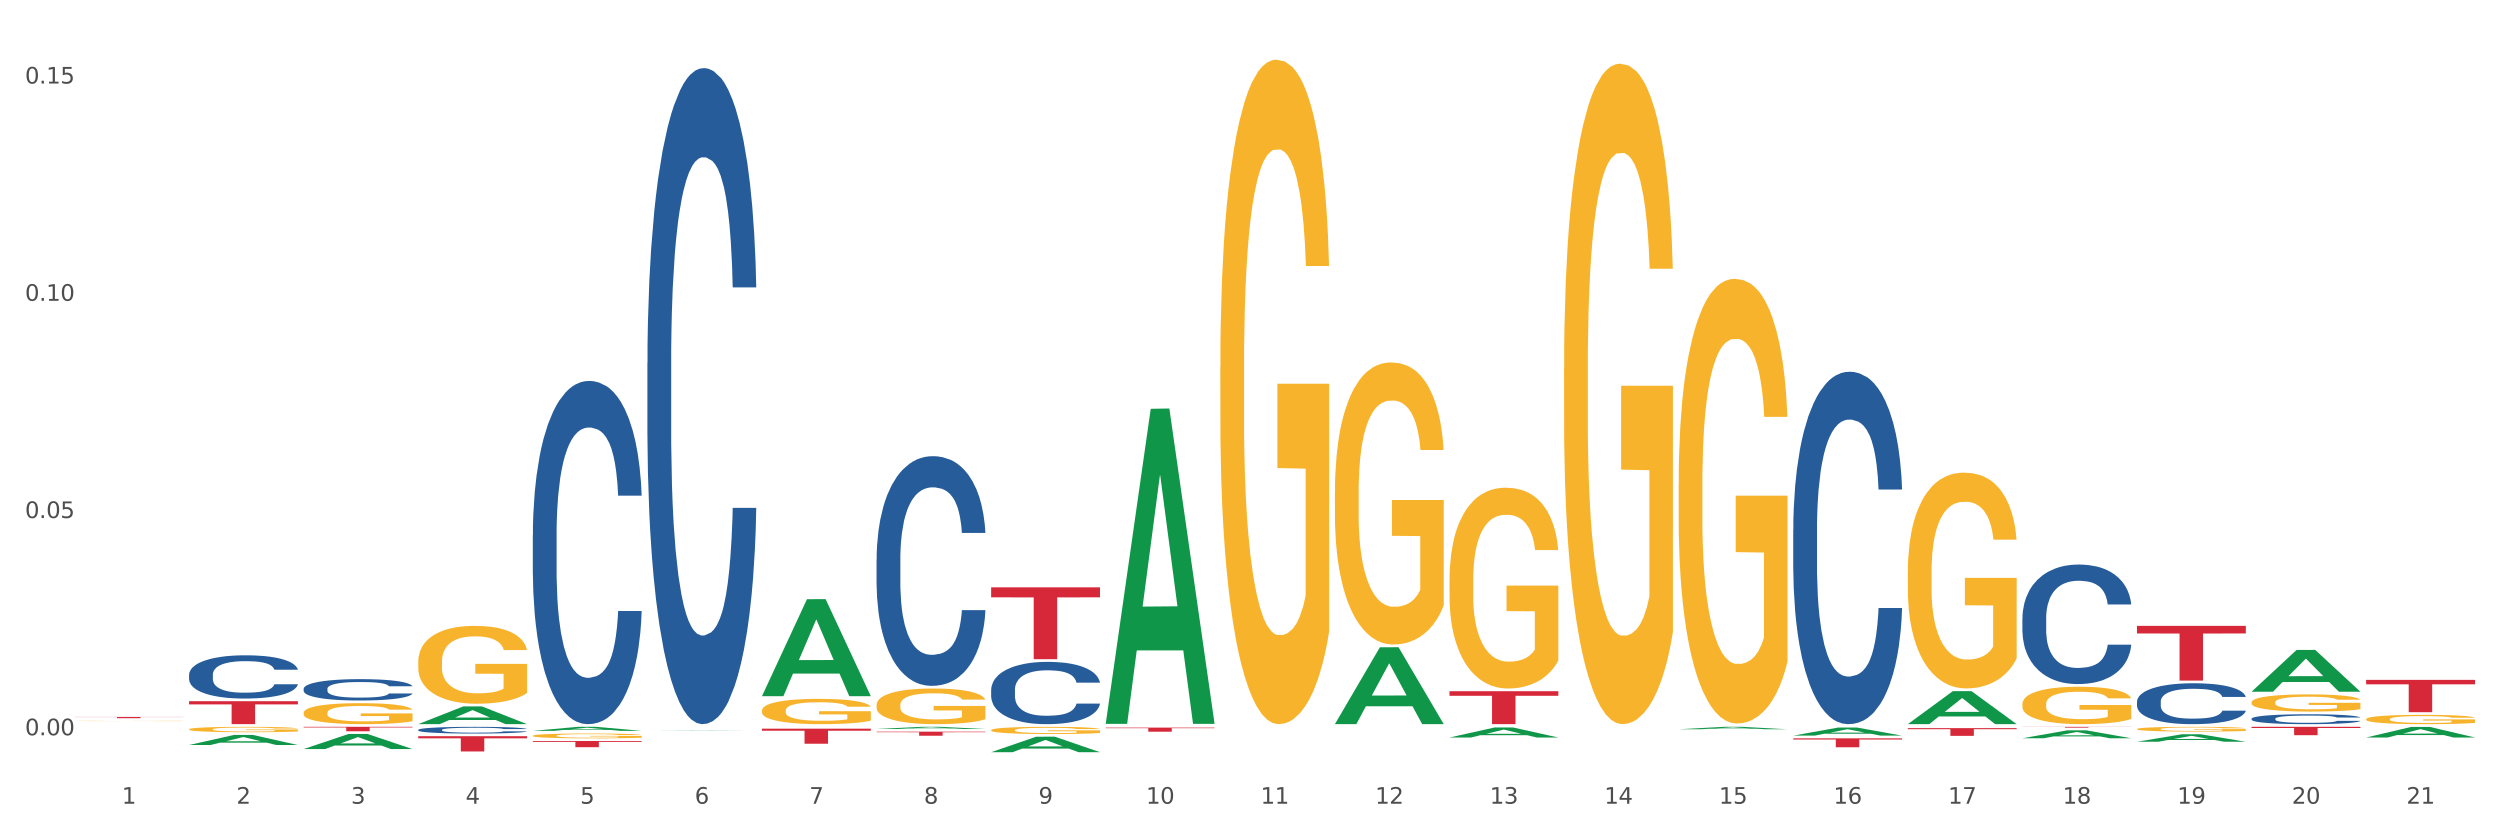 <?xml version="1.0" encoding="utf-8" standalone="no"?>
<!DOCTYPE svg PUBLIC "-//W3C//DTD SVG 1.1//EN"
  "http://www.w3.org/Graphics/SVG/1.1/DTD/svg11.dtd">
<svg xmlns:xlink="http://www.w3.org/1999/xlink" width="1080pt" height="360pt" viewBox="0 0 1080 360" xmlns="http://www.w3.org/2000/svg" version="1.1">
 <rect x="0" y="0" width="1080" height="360" fill="#333333" stroke="none"/>
 <defs>
  <style type="text/css">*{stroke-linejoin: round; stroke-linecap: butt}</style>
 </defs>
 <g id="figure_1">
  <g id="patch_1">
   <path d="M 0 360 
L 1080 360 
L 1080 0 
L 0 0 
z
" style="fill: #ffffff; stroke: #ffffff; stroke-linejoin: miter"/>
  </g>
  <g id="axes_1">
   <g id="matplotlib.axis_1">
    <g id="xtick_1">
     <g id="text_1">
      <!-- 1 -->
      <g style="fill: #4d4d4d" transform="translate(52.633 347.204) scale(0.096 -0.096)">
       <defs>
        <path id="DejaVuSans-31" d="M 794 531 
L 1825 531 
L 1825 4091 
L 703 3866 
L 703 4441 
L 1819 4666 
L 2450 4666 
L 2450 531 
L 3481 531 
L 3481 0 
L 794 0 
L 794 531 
z
" transform="scale(0.016)"/>
       </defs>
       <use xlink:href="#DejaVuSans-31"/>
      </g>
     </g>
    </g>
    <g id="xtick_2">
     <g id="text_2">
      <!-- 2 -->
      <g style="fill: #4d4d4d" transform="translate(102.133 347.204) scale(0.096 -0.096)">
       <defs>
        <path id="DejaVuSans-32" d="M 1228 531 
L 3431 531 
L 3431 0 
L 469 0 
L 469 531 
Q 828 903 1448 1529 
Q 2069 2156 2228 2338 
Q 2531 2678 2651 2914 
Q 2772 3150 2772 3378 
Q 2772 3750 2511 3984 
Q 2250 4219 1831 4219 
Q 1534 4219 1204 4116 
Q 875 4013 500 3803 
L 500 4441 
Q 881 4594 1212 4672 
Q 1544 4750 1819 4750 
Q 2544 4750 2975 4387 
Q 3406 4025 3406 3419 
Q 3406 3131 3298 2873 
Q 3191 2616 2906 2266 
Q 2828 2175 2409 1742 
Q 1991 1309 1228 531 
z
" transform="scale(0.016)"/>
       </defs>
       <use xlink:href="#DejaVuSans-32"/>
      </g>
     </g>
    </g>
    <g id="xtick_3">
     <g id="text_3">
      <!-- 3 -->
      <g style="fill: #4d4d4d" transform="translate(151.633 347.204) scale(0.096 -0.096)">
       <defs>
        <path id="DejaVuSans-33" d="M 2597 2516 
Q 3050 2419 3304 2112 
Q 3559 1806 3559 1356 
Q 3559 666 3084 287 
Q 2609 -91 1734 -91 
Q 1441 -91 1130 -33 
Q 819 25 488 141 
L 488 750 
Q 750 597 1062 519 
Q 1375 441 1716 441 
Q 2309 441 2620 675 
Q 2931 909 2931 1356 
Q 2931 1769 2642 2001 
Q 2353 2234 1838 2234 
L 1294 2234 
L 1294 2753 
L 1863 2753 
Q 2328 2753 2575 2939 
Q 2822 3125 2822 3475 
Q 2822 3834 2567 4026 
Q 2313 4219 1838 4219 
Q 1578 4219 1281 4162 
Q 984 4106 628 3988 
L 628 4550 
Q 988 4650 1302 4700 
Q 1616 4750 1894 4750 
Q 2613 4750 3031 4423 
Q 3450 4097 3450 3541 
Q 3450 3153 3228 2886 
Q 3006 2619 2597 2516 
z
" transform="scale(0.016)"/>
       </defs>
       <use xlink:href="#DejaVuSans-33"/>
      </g>
     </g>
    </g>
    <g id="xtick_4">
     <g id="text_4">
      <!-- 4 -->
      <g style="fill: #4d4d4d" transform="translate(201.133 347.204) scale(0.096 -0.096)">
       <defs>
        <path id="DejaVuSans-34" d="M 2419 4116 
L 825 1625 
L 2419 1625 
L 2419 4116 
z
M 2253 4666 
L 3047 4666 
L 3047 1625 
L 3713 1625 
L 3713 1100 
L 3047 1100 
L 3047 0 
L 2419 0 
L 2419 1100 
L 313 1100 
L 313 1709 
L 2253 4666 
z
" transform="scale(0.016)"/>
       </defs>
       <use xlink:href="#DejaVuSans-34"/>
      </g>
     </g>
    </g>
    <g id="xtick_5">
     <g id="text_5">
      <!-- 5 -->
      <g style="fill: #4d4d4d" transform="translate(250.633 347.204) scale(0.096 -0.096)">
       <defs>
        <path id="DejaVuSans-35" d="M 691 4666 
L 3169 4666 
L 3169 4134 
L 1269 4134 
L 1269 2991 
Q 1406 3038 1543 3061 
Q 1681 3084 1819 3084 
Q 2600 3084 3056 2656 
Q 3513 2228 3513 1497 
Q 3513 744 3044 326 
Q 2575 -91 1722 -91 
Q 1428 -91 1123 -41 
Q 819 9 494 109 
L 494 744 
Q 775 591 1075 516 
Q 1375 441 1709 441 
Q 2250 441 2565 725 
Q 2881 1009 2881 1497 
Q 2881 1984 2565 2268 
Q 2250 2553 1709 2553 
Q 1456 2553 1204 2497 
Q 953 2441 691 2322 
L 691 4666 
z
" transform="scale(0.016)"/>
       </defs>
       <use xlink:href="#DejaVuSans-35"/>
      </g>
     </g>
    </g>
    <g id="xtick_6">
     <g id="text_6">
      <!-- 6 -->
      <g style="fill: #4d4d4d" transform="translate(300.134 347.204) scale(0.096 -0.096)">
       <defs>
        <path id="DejaVuSans-36" d="M 2113 2584 
Q 1688 2584 1439 2293 
Q 1191 2003 1191 1497 
Q 1191 994 1439 701 
Q 1688 409 2113 409 
Q 2538 409 2786 701 
Q 3034 994 3034 1497 
Q 3034 2003 2786 2293 
Q 2538 2584 2113 2584 
z
M 3366 4563 
L 3366 3988 
Q 3128 4100 2886 4159 
Q 2644 4219 2406 4219 
Q 1781 4219 1451 3797 
Q 1122 3375 1075 2522 
Q 1259 2794 1537 2939 
Q 1816 3084 2150 3084 
Q 2853 3084 3261 2657 
Q 3669 2231 3669 1497 
Q 3669 778 3244 343 
Q 2819 -91 2113 -91 
Q 1303 -91 875 529 
Q 447 1150 447 2328 
Q 447 3434 972 4092 
Q 1497 4750 2381 4750 
Q 2619 4750 2861 4703 
Q 3103 4656 3366 4563 
z
" transform="scale(0.016)"/>
       </defs>
       <use xlink:href="#DejaVuSans-36"/>
      </g>
     </g>
    </g>
    <g id="xtick_7">
     <g id="text_7">
      <!-- 7 -->
      <g style="fill: #4d4d4d" transform="translate(349.634 347.204) scale(0.096 -0.096)">
       <defs>
        <path id="DejaVuSans-37" d="M 525 4666 
L 3525 4666 
L 3525 4397 
L 1831 0 
L 1172 0 
L 2766 4134 
L 525 4134 
L 525 4666 
z
" transform="scale(0.016)"/>
       </defs>
       <use xlink:href="#DejaVuSans-37"/>
      </g>
     </g>
    </g>
    <g id="xtick_8">
     <g id="text_8">
      <!-- 8 -->
      <g style="fill: #4d4d4d" transform="translate(399.134 347.204) scale(0.096 -0.096)">
       <defs>
        <path id="DejaVuSans-38" d="M 2034 2216 
Q 1584 2216 1326 1975 
Q 1069 1734 1069 1313 
Q 1069 891 1326 650 
Q 1584 409 2034 409 
Q 2484 409 2743 651 
Q 3003 894 3003 1313 
Q 3003 1734 2745 1975 
Q 2488 2216 2034 2216 
z
M 1403 2484 
Q 997 2584 770 2862 
Q 544 3141 544 3541 
Q 544 4100 942 4425 
Q 1341 4750 2034 4750 
Q 2731 4750 3128 4425 
Q 3525 4100 3525 3541 
Q 3525 3141 3298 2862 
Q 3072 2584 2669 2484 
Q 3125 2378 3379 2068 
Q 3634 1759 3634 1313 
Q 3634 634 3220 271 
Q 2806 -91 2034 -91 
Q 1263 -91 848 271 
Q 434 634 434 1313 
Q 434 1759 690 2068 
Q 947 2378 1403 2484 
z
M 1172 3481 
Q 1172 3119 1398 2916 
Q 1625 2713 2034 2713 
Q 2441 2713 2670 2916 
Q 2900 3119 2900 3481 
Q 2900 3844 2670 4047 
Q 2441 4250 2034 4250 
Q 1625 4250 1398 4047 
Q 1172 3844 1172 3481 
z
" transform="scale(0.016)"/>
       </defs>
       <use xlink:href="#DejaVuSans-38"/>
      </g>
     </g>
    </g>
    <g id="xtick_9">
     <g id="text_9">
      <!-- 9 -->
      <g style="fill: #4d4d4d" transform="translate(448.634 347.204) scale(0.096 -0.096)">
       <defs>
        <path id="DejaVuSans-39" d="M 703 97 
L 703 672 
Q 941 559 1184 500 
Q 1428 441 1663 441 
Q 2288 441 2617 861 
Q 2947 1281 2994 2138 
Q 2813 1869 2534 1725 
Q 2256 1581 1919 1581 
Q 1219 1581 811 2004 
Q 403 2428 403 3163 
Q 403 3881 828 4315 
Q 1253 4750 1959 4750 
Q 2769 4750 3195 4129 
Q 3622 3509 3622 2328 
Q 3622 1225 3098 567 
Q 2575 -91 1691 -91 
Q 1453 -91 1209 -44 
Q 966 3 703 97 
z
M 1959 2075 
Q 2384 2075 2632 2365 
Q 2881 2656 2881 3163 
Q 2881 3666 2632 3958 
Q 2384 4250 1959 4250 
Q 1534 4250 1286 3958 
Q 1038 3666 1038 3163 
Q 1038 2656 1286 2365 
Q 1534 2075 1959 2075 
z
" transform="scale(0.016)"/>
       </defs>
       <use xlink:href="#DejaVuSans-39"/>
      </g>
     </g>
    </g>
    <g id="xtick_10">
     <g id="text_10">
      <!-- 10 -->
      <g style="fill: #4d4d4d" transform="translate(495.079 347.204) scale(0.096 -0.096)">
       <defs>
        <path id="DejaVuSans-30" d="M 2034 4250 
Q 1547 4250 1301 3770 
Q 1056 3291 1056 2328 
Q 1056 1369 1301 889 
Q 1547 409 2034 409 
Q 2525 409 2770 889 
Q 3016 1369 3016 2328 
Q 3016 3291 2770 3770 
Q 2525 4250 2034 4250 
z
M 2034 4750 
Q 2819 4750 3233 4129 
Q 3647 3509 3647 2328 
Q 3647 1150 3233 529 
Q 2819 -91 2034 -91 
Q 1250 -91 836 529 
Q 422 1150 422 2328 
Q 422 3509 836 4129 
Q 1250 4750 2034 4750 
z
" transform="scale(0.016)"/>
       </defs>
       <use xlink:href="#DejaVuSans-31"/>
       <use xlink:href="#DejaVuSans-30" transform="translate(63.623 0)"/>
      </g>
     </g>
    </g>
    <g id="xtick_11">
     <g id="text_11">
      <!-- 11 -->
      <g style="fill: #4d4d4d" transform="translate(544.58 347.204) scale(0.096 -0.096)">
       <use xlink:href="#DejaVuSans-31"/>
       <use xlink:href="#DejaVuSans-31" transform="translate(63.623 0)"/>
      </g>
     </g>
    </g>
    <g id="xtick_12">
     <g id="text_12">
      <!-- 12 -->
      <g style="fill: #4d4d4d" transform="translate(594.08 347.204) scale(0.096 -0.096)">
       <use xlink:href="#DejaVuSans-31"/>
       <use xlink:href="#DejaVuSans-32" transform="translate(63.623 0)"/>
      </g>
     </g>
    </g>
    <g id="xtick_13">
     <g id="text_13">
      <!-- 13 -->
      <g style="fill: #4d4d4d" transform="translate(643.58 347.204) scale(0.096 -0.096)">
       <use xlink:href="#DejaVuSans-31"/>
       <use xlink:href="#DejaVuSans-33" transform="translate(63.623 0)"/>
      </g>
     </g>
    </g>
    <g id="xtick_14">
     <g id="text_14">
      <!-- 14 -->
      <g style="fill: #4d4d4d" transform="translate(693.08 347.204) scale(0.096 -0.096)">
       <use xlink:href="#DejaVuSans-31"/>
       <use xlink:href="#DejaVuSans-34" transform="translate(63.623 0)"/>
      </g>
     </g>
    </g>
    <g id="xtick_15">
     <g id="text_15">
      <!-- 15 -->
      <g style="fill: #4d4d4d" transform="translate(742.58 347.204) scale(0.096 -0.096)">
       <use xlink:href="#DejaVuSans-31"/>
       <use xlink:href="#DejaVuSans-35" transform="translate(63.623 0)"/>
      </g>
     </g>
    </g>
    <g id="xtick_16">
     <g id="text_16">
      <!-- 16 -->
      <g style="fill: #4d4d4d" transform="translate(792.08 347.204) scale(0.096 -0.096)">
       <use xlink:href="#DejaVuSans-31"/>
       <use xlink:href="#DejaVuSans-36" transform="translate(63.623 0)"/>
      </g>
     </g>
    </g>
    <g id="xtick_17">
     <g id="text_17">
      <!-- 17 -->
      <g style="fill: #4d4d4d" transform="translate(841.58 347.204) scale(0.096 -0.096)">
       <use xlink:href="#DejaVuSans-31"/>
       <use xlink:href="#DejaVuSans-37" transform="translate(63.623 0)"/>
      </g>
     </g>
    </g>
    <g id="xtick_18">
     <g id="text_18">
      <!-- 18 -->
      <g style="fill: #4d4d4d" transform="translate(891.08 347.204) scale(0.096 -0.096)">
       <use xlink:href="#DejaVuSans-31"/>
       <use xlink:href="#DejaVuSans-38" transform="translate(63.623 0)"/>
      </g>
     </g>
    </g>
    <g id="xtick_19">
     <g id="text_19">
      <!-- 19 -->
      <g style="fill: #4d4d4d" transform="translate(940.58 347.204) scale(0.096 -0.096)">
       <use xlink:href="#DejaVuSans-31"/>
       <use xlink:href="#DejaVuSans-39" transform="translate(63.623 0)"/>
      </g>
     </g>
    </g>
    <g id="xtick_20">
     <g id="text_20">
      <!-- 20 -->
      <g style="fill: #4d4d4d" transform="translate(990.08 347.204) scale(0.096 -0.096)">
       <use xlink:href="#DejaVuSans-32"/>
       <use xlink:href="#DejaVuSans-30" transform="translate(63.623 0)"/>
      </g>
     </g>
    </g>
    <g id="xtick_21">
     <g id="text_21">
      <!-- 21 -->
      <g style="fill: #4d4d4d" transform="translate(1039.58 347.204) scale(0.096 -0.096)">
       <use xlink:href="#DejaVuSans-32"/>
       <use xlink:href="#DejaVuSans-31" transform="translate(63.623 0)"/>
      </g>
     </g>
    </g>
    <g id="xtick_22"/>
    <g id="xtick_23"/>
    <g id="xtick_24"/>
    <g id="xtick_25"/>
    <g id="xtick_26"/>
    <g id="xtick_27"/>
    <g id="xtick_28"/>
    <g id="xtick_29"/>
    <g id="xtick_30"/>
    <g id="xtick_31"/>
    <g id="xtick_32"/>
    <g id="xtick_33"/>
    <g id="xtick_34"/>
    <g id="xtick_35"/>
    <g id="xtick_36"/>
    <g id="xtick_37"/>
    <g id="xtick_38"/>
    <g id="xtick_39"/>
    <g id="xtick_40"/>
    <g id="xtick_41"/>
   </g>
   <g id="matplotlib.axis_2">
    <g id="ytick_1">
     <g id="text_22">
      <!-- 0.00 -->
      <g style="fill: #4d4d4d" transform="translate(10.8 317.638) scale(0.096 -0.096)">
       <defs>
        <path id="DejaVuSans-2e" d="M 684 794 
L 1344 794 
L 1344 0 
L 684 0 
L 684 794 
z
" transform="scale(0.016)"/>
       </defs>
       <use xlink:href="#DejaVuSans-30"/>
       <use xlink:href="#DejaVuSans-2e" transform="translate(63.623 0)"/>
       <use xlink:href="#DejaVuSans-30" transform="translate(95.41 0)"/>
       <use xlink:href="#DejaVuSans-30" transform="translate(159.033 0)"/>
      </g>
     </g>
    </g>
    <g id="ytick_2">
     <g id="text_23">
      <!-- 0.05 -->
      <g style="fill: #4d4d4d" transform="translate(10.8 223.79) scale(0.096 -0.096)">
       <use xlink:href="#DejaVuSans-30"/>
       <use xlink:href="#DejaVuSans-2e" transform="translate(63.623 0)"/>
       <use xlink:href="#DejaVuSans-30" transform="translate(95.41 0)"/>
       <use xlink:href="#DejaVuSans-35" transform="translate(159.033 0)"/>
      </g>
     </g>
    </g>
    <g id="ytick_3">
     <g id="text_24">
      <!-- 0.10 -->
      <g style="fill: #4d4d4d" transform="translate(10.8 129.942) scale(0.096 -0.096)">
       <use xlink:href="#DejaVuSans-30"/>
       <use xlink:href="#DejaVuSans-2e" transform="translate(63.623 0)"/>
       <use xlink:href="#DejaVuSans-31" transform="translate(95.41 0)"/>
       <use xlink:href="#DejaVuSans-30" transform="translate(159.033 0)"/>
      </g>
     </g>
    </g>
    <g id="ytick_4">
     <g id="text_25">
      <!-- 0.15 -->
      <g style="fill: #4d4d4d" transform="translate(10.8 36.095) scale(0.096 -0.096)">
       <use xlink:href="#DejaVuSans-30"/>
       <use xlink:href="#DejaVuSans-2e" transform="translate(63.623 0)"/>
       <use xlink:href="#DejaVuSans-31" transform="translate(95.41 0)"/>
       <use xlink:href="#DejaVuSans-35" transform="translate(159.033 0)"/>
      </g>
     </g>
    </g>
    <g id="ytick_5"/>
    <g id="ytick_6"/>
    <g id="ytick_7"/>
   </g>
   <g id="PolyCollection_1">
    <path d="M 81.675 321.841 
L 81.723 321.837 
L 101.115 317.482 
L 109.163 317.478 
L 128.7 321.849 
L 119.392 321.849 
L 115.174 320.831 
L 95.152 320.831 
L 95.007 320.848 
L 90.935 321.849 
L 81.675 321.849 
L 81.675 321.841 
L 97.673 320.224 
L 112.653 320.22 
L 105.236 318.41 
L 105.139 318.401 
L 105.042 318.414 
L 97.625 320.22 
L 97.673 320.224 
L 81.675 321.841 
z
" clip-path="url(#p0e6c970f42)" style="fill: #109648"/>
    <path d="M 230.175 231.182 
L 230.231 231.047 
L 230.231 227.255 
L 230.397 222.11 
L 231.009 212.631 
L 231.787 205.454 
L 233.121 197.058 
L 233.844 193.537 
L 234.789 189.61 
L 236.734 183.245 
L 238.957 177.829 
L 240.514 174.85 
L 241.681 172.954 
L 244.294 169.569 
L 245.794 168.079 
L 247.351 166.86 
L 248.685 166.048 
L 250.908 165.1 
L 252.687 164.694 
L 254.744 164.558 
L 256.467 164.694 
L 258.746 165.235 
L 262.081 166.86 
L 263.359 167.808 
L 265.082 169.433 
L 266.861 171.6 
L 268.306 173.766 
L 269.974 176.881 
L 271.697 180.943 
L 273.365 186.089 
L 274.532 190.829 
L 275.477 195.839 
L 276.311 201.933 
L 276.922 208.568 
L 277.2 214.12 
L 267.028 214.12 
L 266.75 209.11 
L 266.194 203.693 
L 265.638 200.037 
L 265.027 197.058 
L 264.082 193.672 
L 263.248 191.506 
L 261.859 188.933 
L 260.58 187.308 
L 259.524 186.36 
L 258.245 185.548 
L 255.522 184.735 
L 253.576 184.735 
L 252.353 185.006 
L 250.853 185.683 
L 249.574 186.631 
L 248.073 188.256 
L 246.906 190.016 
L 245.739 192.318 
L 245.072 193.943 
L 244.071 196.922 
L 243.404 199.36 
L 242.515 203.558 
L 242.015 206.537 
L 241.125 214.256 
L 240.736 219.943 
L 240.569 223.87 
L 240.458 228.203 
L 240.458 249.328 
L 240.792 258.807 
L 241.07 262.87 
L 241.514 267.474 
L 242.348 273.432 
L 243.571 279.255 
L 244.849 283.453 
L 245.906 286.025 
L 246.906 287.921 
L 247.907 289.411 
L 249.13 290.765 
L 250.13 291.577 
L 251.631 292.39 
L 253.41 292.796 
L 254.799 292.796 
L 257.634 292.119 
L 258.913 291.442 
L 260.135 290.494 
L 261.469 289.005 
L 262.526 287.38 
L 263.137 286.161 
L 264.137 283.588 
L 264.916 280.88 
L 265.583 277.765 
L 266.027 275.057 
L 266.528 270.994 
L 266.917 266.39 
L 267.028 263.953 
L 277.2 263.953 
L 276.978 268.828 
L 276.589 273.567 
L 275.81 279.932 
L 275.199 283.588 
L 274.254 288.057 
L 273.253 291.848 
L 271.864 296.046 
L 270.585 299.161 
L 269.251 301.869 
L 267.806 304.306 
L 265.194 307.692 
L 264.249 308.64 
L 262.248 310.265 
L 260.691 311.213 
L 258.412 312.161 
L 256.078 312.702 
L 253.632 312.838 
L 251.464 312.567 
L 249.074 311.754 
L 247.573 310.942 
L 245.906 309.723 
L 243.96 307.827 
L 242.126 305.525 
L 240.403 302.817 
L 238.791 299.702 
L 237.29 296.182 
L 235.344 290.359 
L 233.899 284.671 
L 232.843 279.39 
L 232.12 274.921 
L 231.398 269.234 
L 231.009 265.307 
L 230.397 255.828 
L 230.175 247.026 
L 230.175 231.182 
z
" clip-path="url(#p0e6c970f42)" style="fill: #255c99"/>
    <path d="M 180.675 315.296 
L 180.731 315.294 
L 180.731 315.219 
L 180.897 315.118 
L 181.509 314.933 
L 182.287 314.792 
L 183.621 314.627 
L 184.344 314.558 
L 185.289 314.482 
L 187.234 314.357 
L 189.457 314.251 
L 191.014 314.192 
L 192.181 314.155 
L 194.794 314.089 
L 196.294 314.06 
L 197.851 314.036 
L 199.185 314.02 
L 201.408 314.001 
L 203.187 313.993 
L 205.244 313.991 
L 206.967 313.993 
L 209.246 314.004 
L 212.581 314.036 
L 213.859 314.054 
L 215.582 314.086 
L 217.361 314.129 
L 218.806 314.171 
L 220.474 314.232 
L 222.197 314.312 
L 223.865 314.413 
L 225.032 314.505 
L 225.977 314.604 
L 226.811 314.723 
L 227.422 314.853 
L 227.7 314.962 
L 217.528 314.962 
L 217.25 314.864 
L 216.694 314.758 
L 216.138 314.686 
L 215.527 314.627 
L 214.582 314.561 
L 213.748 314.519 
L 212.359 314.468 
L 211.08 314.436 
L 210.024 314.418 
L 208.745 314.402 
L 206.022 314.386 
L 204.076 314.386 
L 202.853 314.391 
L 201.353 314.405 
L 200.074 314.423 
L 198.573 314.455 
L 197.406 314.489 
L 196.239 314.535 
L 195.572 314.566 
L 194.571 314.625 
L 193.904 314.673 
L 193.015 314.755 
L 192.515 314.813 
L 191.625 314.965 
L 191.236 315.076 
L 191.069 315.153 
L 190.958 315.238 
L 190.958 315.652 
L 191.292 315.838 
L 191.57 315.917 
L 192.014 316.008 
L 192.848 316.124 
L 194.071 316.238 
L 195.349 316.321 
L 196.406 316.371 
L 197.406 316.408 
L 198.407 316.437 
L 199.63 316.464 
L 200.63 316.48 
L 202.131 316.496 
L 203.91 316.504 
L 205.299 316.504 
L 208.134 316.491 
L 209.412 316.477 
L 210.635 316.459 
L 211.969 316.429 
L 213.026 316.398 
L 213.637 316.374 
L 214.637 316.323 
L 215.416 316.27 
L 216.083 316.209 
L 216.527 316.156 
L 217.028 316.077 
L 217.417 315.986 
L 217.528 315.939 
L 227.7 315.939 
L 227.478 316.034 
L 227.089 316.127 
L 226.31 316.252 
L 225.699 316.323 
L 224.754 316.411 
L 223.753 316.485 
L 222.364 316.567 
L 221.085 316.629 
L 219.751 316.682 
L 218.306 316.729 
L 215.694 316.796 
L 214.749 316.814 
L 212.748 316.846 
L 211.191 316.865 
L 208.912 316.883 
L 206.578 316.894 
L 204.132 316.897 
L 201.964 316.891 
L 199.574 316.875 
L 198.073 316.859 
L 196.406 316.836 
L 194.46 316.798 
L 192.626 316.753 
L 190.903 316.7 
L 189.291 316.639 
L 187.79 316.57 
L 185.844 316.456 
L 184.399 316.345 
L 183.343 316.241 
L 182.62 316.153 
L 181.898 316.042 
L 181.509 315.965 
L 180.897 315.779 
L 180.675 315.607 
L 180.675 315.296 
z
" clip-path="url(#p0e6c970f42)" style="fill: #255c99"/>
    <path d="M 131.175 297.534 
L 131.231 297.525 
L 131.231 297.289 
L 131.397 296.969 
L 132.009 296.379 
L 132.787 295.932 
L 134.121 295.409 
L 134.844 295.19 
L 135.789 294.946 
L 137.734 294.55 
L 139.957 294.212 
L 141.514 294.027 
L 142.681 293.909 
L 145.294 293.698 
L 146.794 293.606 
L 148.351 293.53 
L 149.685 293.479 
L 151.908 293.42 
L 153.687 293.395 
L 155.744 293.386 
L 157.467 293.395 
L 159.746 293.429 
L 163.081 293.53 
L 164.359 293.589 
L 166.082 293.69 
L 167.861 293.825 
L 169.306 293.96 
L 170.974 294.153 
L 172.697 294.406 
L 174.365 294.727 
L 175.532 295.022 
L 176.477 295.334 
L 177.311 295.713 
L 177.922 296.126 
L 178.2 296.471 
L 168.028 296.471 
L 167.75 296.16 
L 167.194 295.822 
L 166.638 295.595 
L 166.027 295.409 
L 165.082 295.199 
L 164.248 295.064 
L 162.859 294.904 
L 161.58 294.802 
L 160.524 294.743 
L 159.245 294.693 
L 156.522 294.642 
L 154.576 294.642 
L 153.353 294.659 
L 151.853 294.701 
L 150.574 294.76 
L 149.073 294.861 
L 147.906 294.971 
L 146.739 295.114 
L 146.072 295.216 
L 145.071 295.401 
L 144.404 295.553 
L 143.515 295.814 
L 143.015 295.999 
L 142.125 296.48 
L 141.736 296.834 
L 141.569 297.078 
L 141.458 297.348 
L 141.458 298.663 
L 141.792 299.253 
L 142.07 299.506 
L 142.514 299.793 
L 143.348 300.163 
L 144.571 300.526 
L 145.849 300.787 
L 146.906 300.947 
L 147.906 301.065 
L 148.907 301.158 
L 150.13 301.242 
L 151.13 301.293 
L 152.631 301.344 
L 154.41 301.369 
L 155.799 301.369 
L 158.634 301.327 
L 159.912 301.285 
L 161.135 301.226 
L 162.469 301.133 
L 163.526 301.032 
L 164.137 300.956 
L 165.137 300.796 
L 165.916 300.627 
L 166.583 300.433 
L 167.027 300.265 
L 167.528 300.012 
L 167.917 299.725 
L 168.028 299.573 
L 178.2 299.573 
L 177.978 299.877 
L 177.589 300.172 
L 176.81 300.568 
L 176.199 300.796 
L 175.254 301.074 
L 174.253 301.31 
L 172.864 301.571 
L 171.585 301.765 
L 170.251 301.934 
L 168.806 302.085 
L 166.194 302.296 
L 165.249 302.355 
L 163.248 302.456 
L 161.691 302.515 
L 159.412 302.574 
L 157.078 302.608 
L 154.632 302.616 
L 152.464 302.6 
L 150.074 302.549 
L 148.573 302.498 
L 146.906 302.423 
L 144.96 302.305 
L 143.126 302.161 
L 141.403 301.993 
L 139.791 301.799 
L 138.29 301.58 
L 136.344 301.217 
L 134.899 300.863 
L 133.843 300.534 
L 133.12 300.256 
L 132.398 299.902 
L 132.009 299.658 
L 131.397 299.068 
L 131.175 298.52 
L 131.175 297.534 
z
" clip-path="url(#p0e6c970f42)" style="fill: #255c99"/>
    <path d="M 81.675 291.482 
L 81.731 291.465 
L 81.731 290.987 
L 81.897 290.339 
L 82.509 289.144 
L 83.287 288.24 
L 84.621 287.182 
L 85.344 286.739 
L 86.289 286.244 
L 88.234 285.442 
L 90.457 284.76 
L 92.014 284.384 
L 93.181 284.146 
L 95.794 283.719 
L 97.294 283.531 
L 98.851 283.378 
L 100.185 283.275 
L 102.408 283.156 
L 104.187 283.105 
L 106.244 283.088 
L 107.967 283.105 
L 110.246 283.173 
L 113.581 283.378 
L 114.859 283.497 
L 116.582 283.702 
L 118.361 283.975 
L 119.806 284.248 
L 121.474 284.64 
L 123.197 285.152 
L 124.865 285.8 
L 126.032 286.398 
L 126.977 287.029 
L 127.811 287.797 
L 128.422 288.633 
L 128.7 289.332 
L 118.528 289.332 
L 118.25 288.701 
L 117.694 288.018 
L 117.138 287.558 
L 116.527 287.182 
L 115.582 286.756 
L 114.748 286.483 
L 113.359 286.159 
L 112.08 285.954 
L 111.024 285.835 
L 109.745 285.732 
L 107.022 285.63 
L 105.076 285.63 
L 103.853 285.664 
L 102.353 285.749 
L 101.074 285.869 
L 99.573 286.073 
L 98.406 286.295 
L 97.239 286.585 
L 96.572 286.79 
L 95.571 287.165 
L 94.904 287.472 
L 94.015 288.001 
L 93.515 288.377 
L 92.625 289.349 
L 92.236 290.066 
L 92.069 290.56 
L 91.958 291.106 
L 91.958 293.768 
L 92.292 294.962 
L 92.57 295.474 
L 93.014 296.054 
L 93.848 296.805 
L 95.071 297.538 
L 96.349 298.067 
L 97.406 298.391 
L 98.406 298.63 
L 99.407 298.818 
L 100.63 298.988 
L 101.63 299.091 
L 103.131 299.193 
L 104.91 299.244 
L 106.299 299.244 
L 109.134 299.159 
L 110.412 299.074 
L 111.635 298.954 
L 112.969 298.767 
L 114.026 298.562 
L 114.637 298.408 
L 115.638 298.084 
L 116.416 297.743 
L 117.083 297.351 
L 117.527 297.009 
L 118.028 296.498 
L 118.417 295.918 
L 118.528 295.61 
L 128.7 295.61 
L 128.478 296.225 
L 128.089 296.822 
L 127.31 297.624 
L 126.699 298.084 
L 125.754 298.647 
L 124.753 299.125 
L 123.364 299.654 
L 122.085 300.046 
L 120.751 300.387 
L 119.306 300.695 
L 116.694 301.121 
L 115.749 301.241 
L 113.748 301.445 
L 112.191 301.565 
L 109.912 301.684 
L 107.578 301.752 
L 105.132 301.769 
L 102.964 301.735 
L 100.574 301.633 
L 99.073 301.531 
L 97.406 301.377 
L 95.46 301.138 
L 93.626 300.848 
L 91.903 300.507 
L 90.291 300.114 
L 88.79 299.671 
L 86.844 298.937 
L 85.399 298.221 
L 84.343 297.555 
L 83.62 296.992 
L 82.898 296.276 
L 82.509 295.781 
L 81.897 294.587 
L 81.675 293.478 
L 81.675 291.482 
z
" clip-path="url(#p0e6c970f42)" style="fill: #255c99"/>
    <path d="M 32.175 309.701 
L 79.2 309.701 
L 79.2 309.777 
L 60.702 309.778 
L 60.702 310.251 
L 50.562 310.251 
L 50.562 309.778 
L 32.175 309.777 
L 32.175 309.701 
L 32.175 309.701 
z
" clip-path="url(#p0e6c970f42)" style="fill: #d62839"/>
    <path d="M 81.675 302.922 
L 128.7 302.922 
L 128.7 304.3 
L 110.202 304.31 
L 110.202 312.838 
L 100.062 312.838 
L 100.062 304.31 
L 81.675 304.3 
L 81.675 302.932 
L 81.675 302.922 
z
" clip-path="url(#p0e6c970f42)" style="fill: #d62839"/>
    <path d="M 131.175 313.991 
L 178.2 313.991 
L 178.2 314.255 
L 159.702 314.257 
L 159.702 315.895 
L 149.562 315.895 
L 149.562 314.257 
L 131.175 314.255 
L 131.175 313.992 
L 131.175 313.991 
z
" clip-path="url(#p0e6c970f42)" style="fill: #d62839"/>
    <path d="M 180.675 318.049 
L 227.7 318.049 
L 227.7 318.964 
L 209.202 318.97 
L 209.202 324.631 
L 199.062 324.631 
L 199.062 318.97 
L 180.675 318.964 
L 180.675 318.056 
L 180.675 318.049 
z
" clip-path="url(#p0e6c970f42)" style="fill: #d62839"/>
    <path d="M 230.175 320.12 
L 277.2 320.12 
L 277.2 320.489 
L 258.702 320.492 
L 258.702 322.779 
L 248.562 322.779 
L 248.562 320.492 
L 230.175 320.489 
L 230.175 320.122 
L 230.175 320.12 
z
" clip-path="url(#p0e6c970f42)" style="fill: #d62839"/>
    <path d="M 329.175 314.773 
L 376.2 314.773 
L 376.2 315.678 
L 357.702 315.684 
L 357.702 321.288 
L 347.562 321.288 
L 347.562 315.684 
L 329.175 315.678 
L 329.175 314.779 
L 329.175 314.773 
z
" clip-path="url(#p0e6c970f42)" style="fill: #d62839"/>
    <path d="M 378.675 316.078 
L 425.7 316.078 
L 425.7 316.324 
L 407.202 316.326 
L 407.202 317.851 
L 397.062 317.851 
L 397.062 316.326 
L 378.675 316.324 
L 378.675 316.079 
L 378.675 316.078 
z
" clip-path="url(#p0e6c970f42)" style="fill: #d62839"/>
    <path d="M 428.175 253.736 
L 475.2 253.736 
L 475.2 258.049 
L 456.702 258.078 
L 456.702 284.773 
L 446.562 284.773 
L 446.562 258.078 
L 428.175 258.049 
L 428.175 253.765 
L 428.175 253.736 
z
" clip-path="url(#p0e6c970f42)" style="fill: #d62839"/>
    <path d="M 477.675 314.328 
L 524.7 314.328 
L 524.7 314.575 
L 506.202 314.576 
L 506.202 316.103 
L 496.062 316.103 
L 496.062 314.576 
L 477.675 314.575 
L 477.675 314.33 
L 477.675 314.328 
z
" clip-path="url(#p0e6c970f42)" style="fill: #d62839"/>
    <path d="M 626.175 298.594 
L 673.2 298.594 
L 673.2 300.573 
L 654.702 300.587 
L 654.702 312.838 
L 644.562 312.838 
L 644.562 300.587 
L 626.175 300.573 
L 626.175 298.607 
L 626.175 298.594 
z
" clip-path="url(#p0e6c970f42)" style="fill: #d62839"/>
    <path d="M 774.675 318.947 
L 821.7 318.947 
L 821.7 319.485 
L 803.202 319.488 
L 803.202 322.816 
L 793.062 322.816 
L 793.062 319.488 
L 774.675 319.485 
L 774.675 318.951 
L 774.675 318.947 
z
" clip-path="url(#p0e6c970f42)" style="fill: #d62839"/>
    <path d="M 824.175 314.55 
L 871.2 314.55 
L 871.2 315.015 
L 852.702 315.018 
L 852.702 317.896 
L 842.562 317.896 
L 842.562 315.018 
L 824.175 315.015 
L 824.175 314.553 
L 824.175 314.55 
z
" clip-path="url(#p0e6c970f42)" style="fill: #d62839"/>
    <path d="M 873.675 313.991 
L 920.7 313.991 
L 920.7 314.039 
L 902.202 314.039 
L 902.202 314.339 
L 892.062 314.339 
L 892.062 314.039 
L 873.675 314.039 
L 873.675 313.991 
L 873.675 313.991 
z
" clip-path="url(#p0e6c970f42)" style="fill: #d62839"/>
    <path d="M 923.175 270.375 
L 970.2 270.375 
L 970.2 273.66 
L 951.702 273.682 
L 951.702 294.015 
L 941.562 294.015 
L 941.562 273.682 
L 923.175 273.66 
L 923.175 270.397 
L 923.175 270.375 
z
" clip-path="url(#p0e6c970f42)" style="fill: #d62839"/>
    <path d="M 972.675 313.991 
L 1019.7 313.991 
L 1019.7 314.493 
L 1001.202 314.496 
L 1001.202 317.603 
L 991.062 317.603 
L 991.062 314.496 
L 972.675 314.493 
L 972.675 313.994 
L 972.675 313.991 
z
" clip-path="url(#p0e6c970f42)" style="fill: #d62839"/>
    <path d="M 279.675 156.762 
L 279.731 156.503 
L 279.731 149.255 
L 279.897 139.42 
L 280.509 121.302 
L 281.287 107.583 
L 282.621 91.536 
L 283.344 84.806 
L 284.289 77.3 
L 286.234 65.135 
L 288.457 54.782 
L 290.014 49.087 
L 291.181 45.464 
L 293.794 38.993 
L 295.294 36.146 
L 296.851 33.816 
L 298.185 32.263 
L 300.408 30.451 
L 302.187 29.675 
L 304.244 29.416 
L 305.967 29.675 
L 308.246 30.71 
L 311.581 33.816 
L 312.859 35.628 
L 314.582 38.734 
L 316.361 42.875 
L 317.806 47.017 
L 319.474 52.97 
L 321.197 60.735 
L 322.865 70.57 
L 324.032 79.629 
L 324.977 89.206 
L 325.811 100.854 
L 326.422 113.537 
L 326.7 124.149 
L 316.528 124.149 
L 316.25 114.572 
L 315.694 104.219 
L 315.138 97.23 
L 314.527 91.536 
L 313.582 85.065 
L 312.748 80.924 
L 311.359 76.006 
L 310.08 72.9 
L 309.024 71.088 
L 307.745 69.535 
L 305.022 67.982 
L 303.076 67.982 
L 301.853 68.5 
L 300.353 69.794 
L 299.074 71.606 
L 297.573 74.712 
L 296.406 78.077 
L 295.239 82.477 
L 294.572 85.583 
L 293.571 91.277 
L 292.904 95.936 
L 292.015 103.96 
L 291.515 109.654 
L 290.625 124.408 
L 290.236 135.278 
L 290.069 142.785 
L 289.958 151.067 
L 289.958 191.445 
L 290.292 209.563 
L 290.57 217.328 
L 291.014 226.129 
L 291.848 237.517 
L 293.071 248.647 
L 294.349 256.671 
L 295.406 261.589 
L 296.406 265.212 
L 297.407 268.06 
L 298.63 270.648 
L 299.63 272.201 
L 301.131 273.754 
L 302.91 274.53 
L 304.299 274.53 
L 307.134 273.236 
L 308.413 271.942 
L 309.635 270.13 
L 310.969 267.283 
L 312.026 264.177 
L 312.637 261.848 
L 313.637 256.93 
L 314.416 251.753 
L 315.083 245.8 
L 315.527 240.623 
L 316.028 232.858 
L 316.417 224.058 
L 316.528 219.399 
L 326.7 219.399 
L 326.478 228.717 
L 326.089 237.776 
L 325.31 249.941 
L 324.699 256.93 
L 323.754 265.471 
L 322.753 272.719 
L 321.364 280.742 
L 320.085 286.696 
L 318.751 291.872 
L 317.306 296.531 
L 314.694 303.002 
L 313.749 304.814 
L 311.748 307.92 
L 310.191 309.732 
L 307.912 311.543 
L 305.578 312.579 
L 303.132 312.838 
L 300.964 312.32 
L 298.574 310.767 
L 297.073 309.214 
L 295.406 306.884 
L 293.46 303.261 
L 291.626 298.861 
L 289.903 293.684 
L 288.291 287.731 
L 286.79 281.001 
L 284.844 269.871 
L 283.399 259 
L 282.343 248.906 
L 281.62 240.365 
L 280.898 229.494 
L 280.509 221.987 
L 279.897 203.869 
L 279.675 187.045 
L 279.675 156.762 
z
" clip-path="url(#p0e6c970f42)" style="fill: #255c99"/>
    <path d="M 1022.175 293.691 
L 1069.2 293.691 
L 1069.2 295.632 
L 1050.702 295.645 
L 1050.702 307.663 
L 1040.562 307.663 
L 1040.562 295.645 
L 1022.175 295.632 
L 1022.175 293.704 
L 1022.175 293.691 
z
" clip-path="url(#p0e6c970f42)" style="fill: #d62839"/>
    <path d="M 378.675 241.649 
L 378.731 241.558 
L 378.731 239.021 
L 378.897 235.577 
L 379.509 229.234 
L 380.287 224.431 
L 381.621 218.813 
L 382.344 216.457 
L 383.289 213.829 
L 385.234 209.57 
L 387.457 205.945 
L 389.014 203.952 
L 390.181 202.683 
L 392.794 200.418 
L 394.294 199.421 
L 395.851 198.605 
L 397.185 198.061 
L 399.408 197.427 
L 401.187 197.155 
L 403.244 197.065 
L 404.967 197.155 
L 407.246 197.518 
L 410.581 198.605 
L 411.859 199.24 
L 413.582 200.327 
L 415.361 201.777 
L 416.806 203.227 
L 418.474 205.311 
L 420.197 208.029 
L 421.865 211.473 
L 423.032 214.645 
L 423.977 217.997 
L 424.811 222.075 
L 425.422 226.516 
L 425.7 230.231 
L 415.528 230.231 
L 415.25 226.878 
L 414.694 223.253 
L 414.138 220.807 
L 413.527 218.813 
L 412.582 216.548 
L 411.748 215.098 
L 410.359 213.376 
L 409.08 212.288 
L 408.024 211.654 
L 406.745 211.11 
L 404.022 210.567 
L 402.076 210.567 
L 400.853 210.748 
L 399.353 211.201 
L 398.074 211.835 
L 396.573 212.923 
L 395.406 214.101 
L 394.239 215.641 
L 393.572 216.729 
L 392.571 218.722 
L 391.904 220.353 
L 391.015 223.163 
L 390.515 225.156 
L 389.625 230.321 
L 389.236 234.127 
L 389.069 236.755 
L 388.958 239.655 
L 388.958 253.791 
L 389.292 260.135 
L 389.57 262.853 
L 390.014 265.934 
L 390.848 269.921 
L 392.071 273.818 
L 393.349 276.627 
L 394.406 278.349 
L 395.406 279.618 
L 396.407 280.614 
L 397.63 281.521 
L 398.63 282.064 
L 400.131 282.608 
L 401.91 282.88 
L 403.299 282.88 
L 406.134 282.427 
L 407.413 281.974 
L 408.635 281.339 
L 409.969 280.343 
L 411.026 279.255 
L 411.637 278.44 
L 412.637 276.718 
L 413.416 274.905 
L 414.083 272.821 
L 414.527 271.009 
L 415.028 268.29 
L 415.417 265.209 
L 415.528 263.578 
L 425.7 263.578 
L 425.478 266.84 
L 425.089 270.012 
L 424.31 274.271 
L 423.699 276.718 
L 422.754 279.708 
L 421.753 282.246 
L 420.364 285.055 
L 419.085 287.139 
L 417.751 288.951 
L 416.306 290.582 
L 413.694 292.848 
L 412.749 293.482 
L 410.748 294.57 
L 409.191 295.204 
L 406.912 295.838 
L 404.578 296.201 
L 402.132 296.291 
L 399.964 296.11 
L 397.574 295.566 
L 396.073 295.023 
L 394.406 294.207 
L 392.46 292.938 
L 390.626 291.398 
L 388.903 289.586 
L 387.291 287.501 
L 385.79 285.145 
L 383.844 281.249 
L 382.399 277.443 
L 381.343 273.909 
L 380.62 270.918 
L 379.898 267.112 
L 379.509 264.484 
L 378.897 258.141 
L 378.675 252.251 
L 378.675 241.649 
z
" clip-path="url(#p0e6c970f42)" style="fill: #255c99"/>
    <path d="M 774.675 228.994 
L 774.731 228.855 
L 774.731 224.962 
L 774.897 219.678 
L 775.509 209.945 
L 776.287 202.576 
L 777.621 193.955 
L 778.344 190.34 
L 779.289 186.308 
L 781.234 179.773 
L 783.457 174.211 
L 785.014 171.152 
L 786.181 169.205 
L 788.794 165.729 
L 790.294 164.2 
L 791.851 162.948 
L 793.185 162.114 
L 795.408 161.141 
L 797.187 160.724 
L 799.244 160.585 
L 800.967 160.724 
L 803.246 161.28 
L 806.581 162.948 
L 807.859 163.922 
L 809.582 165.59 
L 811.361 167.815 
L 812.806 170.04 
L 814.474 173.238 
L 816.197 177.409 
L 817.865 182.693 
L 819.032 187.559 
L 819.977 192.704 
L 820.811 198.961 
L 821.422 205.774 
L 821.7 211.475 
L 811.528 211.475 
L 811.25 206.33 
L 810.694 200.768 
L 810.138 197.014 
L 809.527 193.955 
L 808.582 190.479 
L 807.748 188.254 
L 806.359 185.612 
L 805.08 183.944 
L 804.024 182.971 
L 802.745 182.136 
L 800.022 181.302 
L 798.076 181.302 
L 796.853 181.58 
L 795.353 182.275 
L 794.074 183.249 
L 792.573 184.917 
L 791.406 186.725 
L 790.239 189.089 
L 789.572 190.757 
L 788.571 193.816 
L 787.904 196.319 
L 787.015 200.629 
L 786.515 203.688 
L 785.625 211.614 
L 785.236 217.454 
L 785.069 221.486 
L 784.958 225.935 
L 784.958 247.626 
L 785.292 257.359 
L 785.57 261.53 
L 786.014 266.258 
L 786.848 272.376 
L 788.071 278.355 
L 789.349 282.665 
L 790.406 285.307 
L 791.406 287.254 
L 792.407 288.783 
L 793.63 290.173 
L 794.63 291.008 
L 796.131 291.842 
L 797.91 292.259 
L 799.299 292.259 
L 802.134 291.564 
L 803.413 290.869 
L 804.635 289.895 
L 805.969 288.366 
L 807.026 286.697 
L 807.637 285.446 
L 808.638 282.804 
L 809.416 280.023 
L 810.083 276.825 
L 810.527 274.044 
L 811.028 269.873 
L 811.417 265.146 
L 811.528 262.643 
L 821.7 262.643 
L 821.478 267.648 
L 821.089 272.515 
L 820.31 279.05 
L 819.699 282.804 
L 818.754 287.393 
L 817.753 291.286 
L 816.364 295.596 
L 815.085 298.794 
L 813.751 301.575 
L 812.306 304.078 
L 809.694 307.554 
L 808.749 308.527 
L 806.748 310.196 
L 805.191 311.169 
L 802.912 312.142 
L 800.578 312.699 
L 798.132 312.838 
L 795.964 312.56 
L 793.574 311.725 
L 792.073 310.891 
L 790.406 309.64 
L 788.46 307.693 
L 786.626 305.329 
L 784.903 302.548 
L 783.291 299.35 
L 781.79 295.735 
L 779.844 289.756 
L 778.399 283.917 
L 777.343 278.494 
L 776.62 273.905 
L 775.898 268.066 
L 775.509 264.033 
L 774.897 254.3 
L 774.675 245.262 
L 774.675 228.994 
z
" clip-path="url(#p0e6c970f42)" style="fill: #255c99"/>
    <path d="M 131.175 307.96 
L 131.231 307.952 
L 131.231 307.653 
L 131.342 307.397 
L 131.897 306.776 
L 132.73 306.262 
L 133.34 305.989 
L 133.951 305.765 
L 134.673 305.542 
L 135.561 305.31 
L 137.171 304.97 
L 138.17 304.796 
L 139.392 304.614 
L 141.613 304.349 
L 143.223 304.2 
L 144.888 304.076 
L 147.609 303.927 
L 149.385 303.86 
L 151.273 303.811 
L 153.549 303.778 
L 155.27 303.769 
L 159.046 303.794 
L 162.266 303.869 
L 163.82 303.927 
L 165.819 304.026 
L 166.874 304.092 
L 168.595 304.225 
L 170.372 304.399 
L 171.593 304.548 
L 173.425 304.829 
L 174.813 305.111 
L 176.09 305.459 
L 176.756 305.699 
L 177.256 305.923 
L 177.7 306.179 
L 178.144 306.585 
L 168.151 306.585 
L 167.762 306.295 
L 167.152 306.022 
L 166.263 305.757 
L 165.486 305.591 
L 164.154 305.384 
L 162.932 305.252 
L 161.655 305.152 
L 160.101 305.07 
L 158.879 305.028 
L 157.158 304.995 
L 153.771 305.003 
L 151.495 305.07 
L 149.941 305.152 
L 148.941 305.227 
L 148.053 305.31 
L 147.054 305.426 
L 145.888 305.6 
L 145.055 305.757 
L 144.222 305.956 
L 143.556 306.154 
L 142.945 306.386 
L 142.445 306.635 
L 142.057 306.891 
L 141.724 307.206 
L 141.446 307.728 
L 141.446 308.862 
L 141.557 309.119 
L 141.835 309.459 
L 142.168 309.715 
L 142.723 310.022 
L 143.223 310.229 
L 144.167 310.527 
L 145.221 310.776 
L 146.054 310.933 
L 146.887 311.065 
L 148.331 311.248 
L 149.941 311.397 
L 151.329 311.488 
L 153.216 311.571 
L 154.493 311.604 
L 155.604 311.62 
L 158.324 311.62 
L 160.267 311.595 
L 162.432 311.537 
L 164.098 311.463 
L 165.486 311.372 
L 167.041 311.223 
L 168.04 311.082 
L 168.04 309.351 
L 155.826 309.343 
L 155.826 308.192 
L 178.2 308.192 
L 178.2 311.571 
L 177.256 311.744 
L 176.201 311.902 
L 175.091 312.043 
L 173.425 312.217 
L 171.427 312.382 
L 169.65 312.498 
L 167.762 312.597 
L 165.542 312.689 
L 162.655 312.771 
L 160.878 312.805 
L 158.657 312.829 
L 156.048 312.838 
L 153.771 312.821 
L 151.551 312.78 
L 149.219 312.705 
L 146.943 312.597 
L 145.221 312.49 
L 143.5 312.357 
L 141.668 312.183 
L 140.225 312.018 
L 139.114 311.869 
L 137.893 311.678 
L 136.56 311.43 
L 135.561 311.206 
L 134.673 310.974 
L 133.729 310.676 
L 133.063 310.419 
L 132.396 310.096 
L 132.008 309.856 
L 131.564 309.484 
L 131.231 308.962 
L 131.175 307.96 
z
" clip-path="url(#p0e6c970f42)" style="fill: #f7b32b"/>
    <path d="M 180.675 285.92 
L 180.731 285.889 
L 180.731 284.783 
L 180.842 283.831 
L 181.397 281.528 
L 182.23 279.624 
L 182.84 278.61 
L 183.451 277.781 
L 184.173 276.952 
L 185.061 276.092 
L 186.671 274.833 
L 187.67 274.188 
L 188.892 273.512 
L 191.113 272.529 
L 192.723 271.976 
L 194.388 271.516 
L 197.109 270.963 
L 198.885 270.717 
L 200.773 270.533 
L 203.049 270.41 
L 204.77 270.379 
L 208.546 270.472 
L 211.766 270.748 
L 213.32 270.963 
L 215.319 271.331 
L 216.374 271.577 
L 218.095 272.069 
L 219.872 272.713 
L 221.093 273.266 
L 222.925 274.311 
L 224.313 275.355 
L 225.59 276.645 
L 226.256 277.535 
L 226.756 278.365 
L 227.2 279.317 
L 227.644 280.822 
L 217.651 280.822 
L 217.262 279.747 
L 216.652 278.733 
L 215.763 277.75 
L 214.986 277.136 
L 213.654 276.368 
L 212.432 275.877 
L 211.155 275.508 
L 209.601 275.201 
L 208.379 275.048 
L 206.658 274.925 
L 203.271 274.955 
L 200.995 275.201 
L 199.441 275.508 
L 198.441 275.785 
L 197.553 276.092 
L 196.554 276.522 
L 195.388 277.167 
L 194.555 277.75 
L 193.722 278.487 
L 193.056 279.224 
L 192.445 280.084 
L 191.945 281.006 
L 191.557 281.958 
L 191.224 283.125 
L 190.946 285.06 
L 190.946 289.267 
L 191.057 290.219 
L 191.335 291.479 
L 191.668 292.431 
L 192.223 293.567 
L 192.723 294.335 
L 193.667 295.441 
L 194.721 296.362 
L 195.554 296.945 
L 196.387 297.437 
L 197.831 298.112 
L 199.441 298.665 
L 200.829 299.003 
L 202.716 299.31 
L 203.993 299.433 
L 205.104 299.495 
L 207.824 299.495 
L 209.767 299.402 
L 211.932 299.187 
L 213.598 298.911 
L 214.986 298.573 
L 216.541 298.02 
L 217.54 297.498 
L 217.54 291.079 
L 205.326 291.049 
L 205.326 286.78 
L 227.7 286.78 
L 227.7 299.31 
L 226.756 299.955 
L 225.701 300.539 
L 224.591 301.061 
L 222.925 301.706 
L 220.927 302.32 
L 219.15 302.75 
L 217.262 303.119 
L 215.042 303.456 
L 212.155 303.764 
L 210.378 303.886 
L 208.157 303.979 
L 205.548 304.009 
L 203.271 303.948 
L 201.051 303.794 
L 198.719 303.518 
L 196.443 303.119 
L 194.721 302.719 
L 193 302.228 
L 191.168 301.583 
L 189.725 300.969 
L 188.614 300.416 
L 187.393 299.71 
L 186.06 298.788 
L 185.061 297.959 
L 184.173 297.099 
L 183.229 295.993 
L 182.563 295.041 
L 181.896 293.843 
L 181.508 292.953 
L 181.064 291.571 
L 180.731 289.636 
L 180.675 285.92 
z
" clip-path="url(#p0e6c970f42)" style="fill: #f7b32b"/>
    <path d="M 230.175 317.846 
L 230.231 317.844 
L 230.231 317.775 
L 230.342 317.716 
L 230.897 317.573 
L 231.73 317.455 
L 232.34 317.393 
L 232.951 317.341 
L 233.673 317.29 
L 234.561 317.236 
L 236.171 317.158 
L 237.17 317.118 
L 238.392 317.077 
L 240.613 317.016 
L 242.223 316.981 
L 243.888 316.953 
L 246.609 316.919 
L 248.385 316.903 
L 250.273 316.892 
L 252.549 316.884 
L 254.27 316.882 
L 258.046 316.888 
L 261.266 316.905 
L 262.82 316.919 
L 264.819 316.941 
L 265.874 316.957 
L 267.595 316.987 
L 269.372 317.027 
L 270.593 317.061 
L 272.425 317.126 
L 273.813 317.191 
L 275.09 317.271 
L 275.756 317.326 
L 276.256 317.377 
L 276.7 317.436 
L 277.144 317.53 
L 267.151 317.53 
L 266.762 317.463 
L 266.152 317.4 
L 265.263 317.339 
L 264.486 317.301 
L 263.154 317.254 
L 261.932 317.223 
L 260.655 317.2 
L 259.101 317.181 
L 257.879 317.172 
L 256.158 317.164 
L 252.771 317.166 
L 250.495 317.181 
L 248.941 317.2 
L 247.941 317.217 
L 247.053 317.236 
L 246.054 317.263 
L 244.888 317.303 
L 244.055 317.339 
L 243.222 317.385 
L 242.556 317.431 
L 241.945 317.484 
L 241.445 317.541 
L 241.057 317.6 
L 240.724 317.672 
L 240.446 317.792 
L 240.446 318.053 
L 240.557 318.112 
L 240.835 318.19 
L 241.168 318.249 
L 241.723 318.32 
L 242.223 318.367 
L 243.167 318.436 
L 244.221 318.493 
L 245.054 318.529 
L 245.887 318.559 
L 247.331 318.601 
L 248.941 318.636 
L 250.329 318.657 
L 252.216 318.676 
L 253.493 318.683 
L 254.604 318.687 
L 257.324 318.687 
L 259.267 318.681 
L 261.432 318.668 
L 263.098 318.651 
L 264.486 318.63 
L 266.041 318.596 
L 267.04 318.563 
L 267.04 318.165 
L 254.826 318.163 
L 254.826 317.899 
L 277.2 317.899 
L 277.2 318.676 
L 276.256 318.716 
L 275.201 318.752 
L 274.091 318.784 
L 272.425 318.824 
L 270.427 318.862 
L 268.65 318.889 
L 266.762 318.912 
L 264.542 318.933 
L 261.655 318.952 
L 259.878 318.959 
L 257.657 318.965 
L 255.048 318.967 
L 252.771 318.963 
L 250.551 318.953 
L 248.219 318.936 
L 245.943 318.912 
L 244.221 318.887 
L 242.5 318.856 
L 240.668 318.816 
L 239.225 318.778 
L 238.114 318.744 
L 236.893 318.7 
L 235.56 318.643 
L 234.561 318.592 
L 233.673 318.538 
L 232.729 318.47 
L 232.063 318.411 
L 231.396 318.337 
L 231.008 318.282 
L 230.564 318.196 
L 230.231 318.076 
L 230.175 317.846 
z
" clip-path="url(#p0e6c970f42)" style="fill: #f7b32b"/>
    <path d="M 329.175 306.961 
L 329.231 306.951 
L 329.231 306.592 
L 329.342 306.283 
L 329.897 305.535 
L 330.73 304.916 
L 331.34 304.587 
L 331.951 304.317 
L 332.673 304.048 
L 333.561 303.769 
L 335.171 303.36 
L 336.17 303.15 
L 337.392 302.931 
L 339.613 302.611 
L 341.223 302.432 
L 342.888 302.282 
L 345.609 302.102 
L 347.385 302.023 
L 349.273 301.963 
L 351.549 301.923 
L 353.27 301.913 
L 357.046 301.943 
L 360.266 302.033 
L 361.82 302.102 
L 363.819 302.222 
L 364.874 302.302 
L 366.595 302.462 
L 368.372 302.671 
L 369.593 302.851 
L 371.425 303.19 
L 372.813 303.529 
L 374.09 303.948 
L 374.756 304.238 
L 375.256 304.507 
L 375.7 304.816 
L 376.144 305.305 
L 366.151 305.305 
L 365.762 304.956 
L 365.152 304.627 
L 364.263 304.307 
L 363.486 304.108 
L 362.154 303.858 
L 360.932 303.699 
L 359.655 303.579 
L 358.101 303.479 
L 356.879 303.429 
L 355.158 303.389 
L 351.771 303.399 
L 349.495 303.479 
L 347.941 303.579 
L 346.941 303.669 
L 346.053 303.769 
L 345.054 303.908 
L 343.888 304.118 
L 343.055 304.307 
L 342.222 304.547 
L 341.556 304.786 
L 340.945 305.066 
L 340.445 305.365 
L 340.057 305.674 
L 339.724 306.053 
L 339.446 306.682 
L 339.446 308.049 
L 339.557 308.358 
L 339.835 308.767 
L 340.168 309.076 
L 340.723 309.445 
L 341.223 309.695 
L 342.167 310.054 
L 343.221 310.353 
L 344.054 310.543 
L 344.887 310.703 
L 346.331 310.922 
L 347.941 311.102 
L 349.329 311.211 
L 351.216 311.311 
L 352.493 311.351 
L 353.604 311.371 
L 356.324 311.371 
L 358.267 311.341 
L 360.432 311.271 
L 362.098 311.181 
L 363.486 311.072 
L 365.041 310.892 
L 366.04 310.723 
L 366.04 308.637 
L 353.826 308.627 
L 353.826 307.241 
L 376.2 307.241 
L 376.2 311.311 
L 375.256 311.521 
L 374.201 311.71 
L 373.091 311.88 
L 371.425 312.089 
L 369.427 312.289 
L 367.65 312.429 
L 365.762 312.548 
L 363.542 312.658 
L 360.655 312.758 
L 358.878 312.798 
L 356.657 312.828 
L 354.048 312.838 
L 351.771 312.818 
L 349.551 312.768 
L 347.219 312.678 
L 344.943 312.548 
L 343.221 312.419 
L 341.5 312.259 
L 339.668 312.049 
L 338.225 311.85 
L 337.114 311.67 
L 335.893 311.441 
L 334.56 311.142 
L 333.561 310.872 
L 332.673 310.593 
L 331.729 310.234 
L 331.063 309.924 
L 330.396 309.535 
L 330.008 309.246 
L 329.564 308.797 
L 329.231 308.168 
L 329.175 306.961 
z
" clip-path="url(#p0e6c970f42)" style="fill: #f7b32b"/>
    <path d="M 378.675 304.558 
L 378.731 304.543 
L 378.731 304.037 
L 378.842 303.602 
L 379.397 302.547 
L 380.23 301.676 
L 380.84 301.212 
L 381.451 300.832 
L 382.173 300.453 
L 383.061 300.059 
L 384.671 299.483 
L 385.67 299.187 
L 386.892 298.878 
L 389.113 298.428 
L 390.723 298.175 
L 392.388 297.964 
L 395.109 297.711 
L 396.885 297.599 
L 398.773 297.515 
L 401.049 297.458 
L 402.77 297.444 
L 406.546 297.486 
L 409.766 297.613 
L 411.32 297.711 
L 413.319 297.88 
L 414.374 297.992 
L 416.095 298.217 
L 417.872 298.513 
L 419.093 298.766 
L 420.925 299.244 
L 422.313 299.722 
L 423.59 300.312 
L 424.256 300.72 
L 424.756 301.099 
L 425.2 301.535 
L 425.644 302.224 
L 415.651 302.224 
L 415.262 301.732 
L 414.652 301.268 
L 413.763 300.818 
L 412.986 300.537 
L 411.654 300.186 
L 410.432 299.961 
L 409.155 299.792 
L 407.601 299.651 
L 406.379 299.581 
L 404.658 299.525 
L 401.271 299.539 
L 398.995 299.651 
L 397.441 299.792 
L 396.441 299.918 
L 395.553 300.059 
L 394.554 300.256 
L 393.388 300.551 
L 392.555 300.818 
L 391.722 301.156 
L 391.056 301.493 
L 390.445 301.887 
L 389.945 302.308 
L 389.557 302.744 
L 389.224 303.278 
L 388.946 304.164 
L 388.946 306.09 
L 389.057 306.526 
L 389.335 307.102 
L 389.668 307.538 
L 390.223 308.058 
L 390.723 308.409 
L 391.667 308.915 
L 392.721 309.337 
L 393.554 309.604 
L 394.387 309.829 
L 395.831 310.139 
L 397.441 310.392 
L 398.829 310.546 
L 400.716 310.687 
L 401.993 310.743 
L 403.104 310.771 
L 405.824 310.771 
L 407.767 310.729 
L 409.932 310.631 
L 411.598 310.504 
L 412.986 310.349 
L 414.541 310.096 
L 415.54 309.857 
L 415.54 306.919 
L 403.326 306.905 
L 403.326 304.951 
L 425.7 304.951 
L 425.7 310.687 
L 424.756 310.982 
L 423.701 311.249 
L 422.591 311.488 
L 420.925 311.783 
L 418.927 312.064 
L 417.15 312.261 
L 415.262 312.43 
L 413.042 312.585 
L 410.155 312.725 
L 408.378 312.781 
L 406.157 312.824 
L 403.548 312.838 
L 401.271 312.81 
L 399.051 312.739 
L 396.719 312.613 
L 394.443 312.43 
L 392.721 312.247 
L 391 312.022 
L 389.168 311.727 
L 387.725 311.446 
L 386.614 311.193 
L 385.393 310.87 
L 384.06 310.448 
L 383.061 310.068 
L 382.173 309.675 
L 381.229 309.169 
L 380.563 308.733 
L 379.896 308.184 
L 379.508 307.777 
L 379.064 307.144 
L 378.731 306.259 
L 378.675 304.558 
z
" clip-path="url(#p0e6c970f42)" style="fill: #f7b32b"/>
    <path d="M 428.175 315.426 
L 428.231 315.423 
L 428.231 315.321 
L 428.342 315.233 
L 428.897 315.02 
L 429.73 314.845 
L 430.34 314.751 
L 430.951 314.674 
L 431.673 314.598 
L 432.561 314.518 
L 434.171 314.402 
L 435.17 314.342 
L 436.392 314.28 
L 438.613 314.189 
L 440.223 314.138 
L 441.888 314.096 
L 444.609 314.044 
L 446.385 314.022 
L 448.273 314.005 
L 450.549 313.993 
L 452.27 313.991 
L 456.046 313.999 
L 459.266 314.025 
L 460.82 314.044 
L 462.819 314.079 
L 463.874 314.101 
L 465.595 314.147 
L 467.372 314.206 
L 468.593 314.257 
L 470.425 314.354 
L 471.813 314.45 
L 473.09 314.569 
L 473.756 314.652 
L 474.256 314.728 
L 474.7 314.816 
L 475.144 314.955 
L 465.151 314.955 
L 464.762 314.856 
L 464.152 314.762 
L 463.263 314.671 
L 462.486 314.615 
L 461.154 314.544 
L 459.932 314.498 
L 458.655 314.464 
L 457.101 314.436 
L 455.879 314.422 
L 454.158 314.41 
L 450.771 314.413 
L 448.495 314.436 
L 446.941 314.464 
L 445.941 314.49 
L 445.053 314.518 
L 444.054 314.558 
L 442.888 314.618 
L 442.055 314.671 
L 441.222 314.74 
L 440.556 314.808 
L 439.945 314.887 
L 439.445 314.972 
L 439.057 315.06 
L 438.724 315.168 
L 438.446 315.347 
L 438.446 315.735 
L 438.557 315.823 
L 438.835 315.94 
L 439.168 316.028 
L 439.723 316.133 
L 440.223 316.204 
L 441.167 316.306 
L 442.221 316.391 
L 443.054 316.445 
L 443.887 316.49 
L 445.331 316.553 
L 446.941 316.604 
L 448.329 316.635 
L 450.216 316.663 
L 451.493 316.675 
L 452.604 316.68 
L 455.324 316.68 
L 457.267 316.672 
L 459.432 316.652 
L 461.098 316.626 
L 462.486 316.595 
L 464.041 316.544 
L 465.04 316.496 
L 465.04 315.903 
L 452.826 315.9 
L 452.826 315.506 
L 475.2 315.506 
L 475.2 316.663 
L 474.256 316.723 
L 473.201 316.777 
L 472.091 316.825 
L 470.425 316.885 
L 468.427 316.941 
L 466.65 316.981 
L 464.762 317.015 
L 462.542 317.046 
L 459.655 317.075 
L 457.878 317.086 
L 455.657 317.095 
L 453.048 317.097 
L 450.771 317.092 
L 448.551 317.077 
L 446.219 317.052 
L 443.943 317.015 
L 442.221 316.978 
L 440.5 316.933 
L 438.668 316.873 
L 437.225 316.816 
L 436.114 316.765 
L 434.893 316.7 
L 433.56 316.615 
L 432.561 316.538 
L 431.673 316.459 
L 430.729 316.357 
L 430.063 316.269 
L 429.396 316.158 
L 429.008 316.076 
L 428.564 315.948 
L 428.231 315.77 
L 428.175 315.426 
z
" clip-path="url(#p0e6c970f42)" style="fill: #f7b32b"/>
    <path d="M 527.175 158.418 
L 527.231 158.156 
L 527.231 148.718 
L 527.342 140.591 
L 527.897 120.928 
L 528.73 104.673 
L 529.34 96.022 
L 529.951 88.943 
L 530.673 81.864 
L 531.561 74.523 
L 533.171 63.774 
L 534.17 58.269 
L 535.392 52.501 
L 537.613 44.112 
L 539.223 39.392 
L 540.888 35.46 
L 543.609 30.741 
L 545.385 28.643 
L 547.273 27.07 
L 549.549 26.022 
L 551.27 25.759 
L 555.046 26.546 
L 558.266 28.906 
L 559.82 30.741 
L 561.819 33.887 
L 562.874 35.984 
L 564.595 40.179 
L 566.372 45.685 
L 567.593 50.404 
L 569.425 59.317 
L 570.813 68.231 
L 572.09 79.243 
L 572.756 86.846 
L 573.256 93.924 
L 573.7 102.051 
L 574.144 114.898 
L 564.151 114.898 
L 563.762 105.722 
L 563.152 97.07 
L 562.263 88.681 
L 561.486 83.437 
L 560.154 76.883 
L 558.932 72.688 
L 557.655 69.542 
L 556.101 66.92 
L 554.879 65.61 
L 553.158 64.561 
L 549.771 64.823 
L 547.495 66.92 
L 545.941 69.542 
L 544.941 71.902 
L 544.053 74.523 
L 543.054 78.194 
L 541.888 83.699 
L 541.055 88.681 
L 540.222 94.973 
L 539.556 101.265 
L 538.945 108.606 
L 538.445 116.471 
L 538.057 124.598 
L 537.724 134.561 
L 537.446 151.078 
L 537.446 186.995 
L 537.557 195.122 
L 537.835 205.872 
L 538.168 213.999 
L 538.723 223.699 
L 539.223 230.254 
L 540.167 239.692 
L 541.221 247.557 
L 542.054 252.538 
L 542.887 256.733 
L 544.331 262.501 
L 545.941 267.22 
L 547.329 270.104 
L 549.216 272.725 
L 550.493 273.774 
L 551.604 274.298 
L 554.324 274.298 
L 556.267 273.512 
L 558.432 271.677 
L 560.098 269.317 
L 561.486 266.433 
L 563.041 261.714 
L 564.04 257.257 
L 564.04 202.463 
L 551.826 202.201 
L 551.826 165.759 
L 574.2 165.759 
L 574.2 272.725 
L 573.256 278.231 
L 572.201 283.212 
L 571.091 287.669 
L 569.425 293.175 
L 567.427 298.418 
L 565.65 302.089 
L 563.762 305.235 
L 561.542 308.119 
L 558.655 310.74 
L 556.878 311.789 
L 554.657 312.575 
L 552.048 312.838 
L 549.771 312.313 
L 547.551 311.002 
L 545.219 308.643 
L 542.943 305.235 
L 541.221 301.826 
L 539.5 297.632 
L 537.668 292.126 
L 536.225 286.883 
L 535.114 282.164 
L 533.893 276.134 
L 532.56 268.268 
L 531.561 261.19 
L 530.673 253.849 
L 529.729 244.411 
L 529.063 236.283 
L 528.396 226.059 
L 528.008 218.456 
L 527.564 206.658 
L 527.231 190.141 
L 527.175 158.418 
z
" clip-path="url(#p0e6c970f42)" style="fill: #f7b32b"/>
    <path d="M 576.675 212.889 
L 576.731 212.778 
L 576.731 208.771 
L 576.842 205.321 
L 577.397 196.974 
L 578.23 190.073 
L 578.84 186.401 
L 579.451 183.396 
L 580.173 180.391 
L 581.061 177.274 
L 582.671 172.711 
L 583.67 170.374 
L 584.892 167.925 
L 587.113 164.364 
L 588.723 162.361 
L 590.388 160.691 
L 593.109 158.688 
L 594.885 157.797 
L 596.773 157.13 
L 599.049 156.684 
L 600.77 156.573 
L 604.546 156.907 
L 607.766 157.909 
L 609.32 158.688 
L 611.319 160.023 
L 612.374 160.914 
L 614.095 162.695 
L 615.872 165.032 
L 617.093 167.035 
L 618.925 170.819 
L 620.313 174.603 
L 621.59 179.278 
L 622.256 182.505 
L 622.756 185.51 
L 623.2 188.96 
L 623.644 194.414 
L 613.651 194.414 
L 613.262 190.519 
L 612.652 186.846 
L 611.763 183.284 
L 610.986 181.058 
L 609.654 178.276 
L 608.432 176.495 
L 607.155 175.16 
L 605.601 174.047 
L 604.379 173.49 
L 602.658 173.045 
L 599.271 173.156 
L 596.995 174.047 
L 595.441 175.16 
L 594.441 176.161 
L 593.553 177.274 
L 592.554 178.833 
L 591.388 181.17 
L 590.555 183.284 
L 589.722 185.955 
L 589.056 188.627 
L 588.445 191.743 
L 587.945 195.082 
L 587.557 198.532 
L 587.224 202.761 
L 586.946 209.773 
L 586.946 225.021 
L 587.057 228.471 
L 587.335 233.034 
L 587.668 236.484 
L 588.223 240.602 
L 588.723 243.385 
L 589.667 247.391 
L 590.721 250.73 
L 591.554 252.845 
L 592.387 254.625 
L 593.831 257.074 
L 595.441 259.077 
L 596.829 260.302 
L 598.716 261.415 
L 599.993 261.86 
L 601.104 262.082 
L 603.824 262.082 
L 605.767 261.748 
L 607.932 260.969 
L 609.598 259.968 
L 610.986 258.743 
L 612.541 256.74 
L 613.54 254.848 
L 613.54 231.587 
L 601.326 231.476 
L 601.326 216.006 
L 623.7 216.006 
L 623.7 261.415 
L 622.756 263.752 
L 621.701 265.866 
L 620.591 267.758 
L 618.925 270.096 
L 616.927 272.322 
L 615.15 273.88 
L 613.262 275.215 
L 611.042 276.44 
L 608.155 277.553 
L 606.378 277.998 
L 604.157 278.332 
L 601.548 278.443 
L 599.271 278.22 
L 597.051 277.664 
L 594.719 276.662 
L 592.443 275.215 
L 590.721 273.769 
L 589 271.988 
L 587.168 269.651 
L 585.725 267.425 
L 584.614 265.421 
L 583.393 262.861 
L 582.06 259.523 
L 581.061 256.518 
L 580.173 253.401 
L 579.229 249.395 
L 578.563 245.944 
L 577.896 241.604 
L 577.508 238.376 
L 577.064 233.368 
L 576.731 226.356 
L 576.675 212.889 
z
" clip-path="url(#p0e6c970f42)" style="fill: #f7b32b"/>
    <path d="M 626.175 250.775 
L 626.231 250.696 
L 626.231 247.844 
L 626.342 245.388 
L 626.897 239.446 
L 627.73 234.534 
L 628.34 231.919 
L 628.951 229.78 
L 629.673 227.641 
L 630.561 225.422 
L 632.171 222.174 
L 633.17 220.51 
L 634.392 218.767 
L 636.613 216.232 
L 638.223 214.806 
L 639.888 213.617 
L 642.609 212.191 
L 644.385 211.557 
L 646.273 211.082 
L 648.549 210.765 
L 650.27 210.686 
L 654.046 210.924 
L 657.266 211.637 
L 658.82 212.191 
L 660.819 213.142 
L 661.874 213.776 
L 663.595 215.043 
L 665.372 216.707 
L 666.593 218.133 
L 668.425 220.827 
L 669.813 223.521 
L 671.09 226.848 
L 671.756 229.146 
L 672.256 231.285 
L 672.7 233.741 
L 673.144 237.624 
L 663.151 237.624 
L 662.762 234.851 
L 662.152 232.236 
L 661.263 229.701 
L 660.486 228.116 
L 659.154 226.135 
L 657.932 224.868 
L 656.655 223.917 
L 655.101 223.125 
L 653.879 222.729 
L 652.158 222.412 
L 648.771 222.491 
L 646.495 223.125 
L 644.941 223.917 
L 643.941 224.63 
L 643.053 225.422 
L 642.054 226.532 
L 640.888 228.195 
L 640.055 229.701 
L 639.222 231.602 
L 638.556 233.504 
L 637.945 235.722 
L 637.445 238.099 
L 637.057 240.555 
L 636.724 243.566 
L 636.446 248.557 
L 636.446 259.411 
L 636.557 261.867 
L 636.835 265.116 
L 637.168 267.572 
L 637.723 270.503 
L 638.223 272.484 
L 639.167 275.336 
L 640.221 277.713 
L 641.054 279.218 
L 641.887 280.486 
L 643.331 282.229 
L 644.941 283.655 
L 646.329 284.527 
L 648.216 285.319 
L 649.493 285.636 
L 650.604 285.794 
L 653.324 285.794 
L 655.267 285.557 
L 657.432 285.002 
L 659.098 284.289 
L 660.486 283.418 
L 662.041 281.991 
L 663.04 280.645 
L 663.04 264.086 
L 650.826 264.007 
L 650.826 252.994 
L 673.2 252.994 
L 673.2 285.319 
L 672.256 286.983 
L 671.201 288.488 
L 670.091 289.835 
L 668.425 291.499 
L 666.427 293.083 
L 664.65 294.193 
L 662.762 295.143 
L 660.542 296.015 
L 657.655 296.807 
L 655.878 297.124 
L 653.657 297.362 
L 651.048 297.441 
L 648.771 297.283 
L 646.551 296.886 
L 644.219 296.173 
L 641.943 295.143 
L 640.221 294.113 
L 638.5 292.846 
L 636.668 291.182 
L 635.225 289.597 
L 634.114 288.171 
L 632.893 286.349 
L 631.56 283.972 
L 630.561 281.833 
L 629.673 279.615 
L 628.729 276.762 
L 628.063 274.306 
L 627.396 271.216 
L 627.008 268.919 
L 626.564 265.353 
L 626.231 260.362 
L 626.175 250.775 
z
" clip-path="url(#p0e6c970f42)" style="fill: #f7b32b"/>
    <path d="M 675.675 159.354 
L 675.731 159.094 
L 675.731 149.713 
L 675.842 141.635 
L 676.397 122.091 
L 677.23 105.935 
L 677.84 97.336 
L 678.451 90.3 
L 679.173 83.264 
L 680.061 75.968 
L 681.671 65.284 
L 682.67 59.812 
L 683.892 54.079 
L 686.113 45.74 
L 687.723 41.05 
L 689.388 37.141 
L 692.109 32.45 
L 693.885 30.366 
L 695.773 28.802 
L 698.049 27.76 
L 699.77 27.499 
L 703.546 28.281 
L 706.766 30.626 
L 708.32 32.45 
L 710.319 35.577 
L 711.374 37.662 
L 713.095 41.831 
L 714.872 47.304 
L 716.093 51.994 
L 717.925 60.854 
L 719.313 69.714 
L 720.59 80.658 
L 721.256 88.215 
L 721.756 95.251 
L 722.2 103.329 
L 722.644 116.098 
L 712.651 116.098 
L 712.262 106.977 
L 711.652 98.378 
L 710.763 90.039 
L 709.986 84.828 
L 708.654 78.313 
L 707.432 74.144 
L 706.155 71.017 
L 704.601 68.411 
L 703.379 67.108 
L 701.658 66.066 
L 698.271 66.326 
L 695.995 68.411 
L 694.441 71.017 
L 693.441 73.362 
L 692.553 75.968 
L 691.554 79.616 
L 690.388 85.088 
L 689.555 90.039 
L 688.722 96.293 
L 688.056 102.547 
L 687.445 109.844 
L 686.945 117.661 
L 686.557 125.739 
L 686.224 135.641 
L 685.946 152.058 
L 685.946 187.758 
L 686.057 195.836 
L 686.335 206.52 
L 686.668 214.598 
L 687.223 224.239 
L 687.723 230.754 
L 688.667 240.135 
L 689.721 247.952 
L 690.554 252.904 
L 691.387 257.073 
L 692.831 262.806 
L 694.441 267.496 
L 695.829 270.363 
L 697.716 272.968 
L 698.993 274.011 
L 700.104 274.532 
L 702.824 274.532 
L 704.767 273.75 
L 706.932 271.926 
L 708.598 269.581 
L 709.986 266.714 
L 711.541 262.024 
L 712.54 257.594 
L 712.54 203.132 
L 700.326 202.872 
L 700.326 166.651 
L 722.7 166.651 
L 722.7 272.968 
L 721.756 278.441 
L 720.701 283.392 
L 719.591 287.822 
L 717.925 293.294 
L 715.927 298.506 
L 714.15 302.154 
L 712.262 305.281 
L 710.042 308.147 
L 707.155 310.753 
L 705.378 311.795 
L 703.157 312.577 
L 700.548 312.838 
L 698.271 312.316 
L 696.051 311.014 
L 693.719 308.668 
L 691.443 305.281 
L 689.721 301.893 
L 688 297.724 
L 686.168 292.252 
L 684.725 287.04 
L 683.614 282.349 
L 682.393 276.356 
L 681.06 268.539 
L 680.061 261.503 
L 679.173 254.206 
L 678.229 244.825 
L 677.563 236.747 
L 676.896 226.585 
L 676.508 219.028 
L 676.064 207.302 
L 675.731 190.885 
L 675.675 159.354 
z
" clip-path="url(#p0e6c970f42)" style="fill: #f7b32b"/>
    <path d="M 725.175 209.222 
L 725.231 209.047 
L 725.231 202.731 
L 725.342 197.292 
L 725.897 184.133 
L 726.73 173.255 
L 727.34 167.465 
L 727.951 162.728 
L 728.673 157.991 
L 729.561 153.079 
L 731.171 145.885 
L 732.17 142.201 
L 733.392 138.341 
L 735.613 132.726 
L 737.223 129.568 
L 738.888 126.937 
L 741.609 123.779 
L 743.385 122.375 
L 745.273 121.322 
L 747.549 120.62 
L 749.27 120.445 
L 753.046 120.971 
L 756.266 122.55 
L 757.82 123.779 
L 759.819 125.884 
L 760.874 127.287 
L 762.595 130.095 
L 764.372 133.779 
L 765.593 136.937 
L 767.425 142.902 
L 768.813 148.868 
L 770.09 156.237 
L 770.756 161.325 
L 771.256 166.062 
L 771.7 171.501 
L 772.144 180.098 
L 762.151 180.098 
L 761.762 173.957 
L 761.152 168.167 
L 760.263 162.553 
L 759.486 159.044 
L 758.154 154.658 
L 756.932 151.85 
L 755.655 149.745 
L 754.101 147.99 
L 752.879 147.113 
L 751.158 146.411 
L 747.771 146.587 
L 745.495 147.99 
L 743.941 149.745 
L 742.941 151.324 
L 742.053 153.079 
L 741.054 155.535 
L 739.888 159.219 
L 739.055 162.553 
L 738.222 166.764 
L 737.556 170.974 
L 736.945 175.887 
L 736.445 181.15 
L 736.057 186.589 
L 735.724 193.256 
L 735.446 204.31 
L 735.446 228.346 
L 735.557 233.785 
L 735.835 240.978 
L 736.168 246.417 
L 736.723 252.909 
L 737.223 257.295 
L 738.167 263.611 
L 739.221 268.875 
L 740.054 272.208 
L 740.887 275.016 
L 742.331 278.875 
L 743.941 282.034 
L 745.329 283.963 
L 747.216 285.718 
L 748.493 286.42 
L 749.604 286.771 
L 752.324 286.771 
L 754.267 286.244 
L 756.432 285.016 
L 758.098 283.437 
L 759.486 281.507 
L 761.041 278.349 
L 762.04 275.366 
L 762.04 238.698 
L 749.826 238.522 
L 749.826 214.135 
L 772.2 214.135 
L 772.2 285.718 
L 771.256 289.402 
L 770.201 292.736 
L 769.091 295.719 
L 767.425 299.403 
L 765.427 302.912 
L 763.65 305.368 
L 761.762 307.474 
L 759.542 309.404 
L 756.655 311.158 
L 754.878 311.86 
L 752.657 312.386 
L 750.048 312.562 
L 747.771 312.211 
L 745.551 311.334 
L 743.219 309.754 
L 740.943 307.474 
L 739.221 305.193 
L 737.5 302.386 
L 735.668 298.701 
L 734.225 295.192 
L 733.114 292.034 
L 731.893 287.999 
L 730.56 282.735 
L 729.561 277.998 
L 728.673 273.086 
L 727.729 266.769 
L 727.063 261.331 
L 726.396 254.488 
L 726.008 249.4 
L 725.564 241.505 
L 725.231 230.452 
L 725.175 209.222 
z
" clip-path="url(#p0e6c970f42)" style="fill: #f7b32b"/>
    <path d="M 824.175 247.258 
L 824.231 247.173 
L 824.231 244.108 
L 824.342 241.468 
L 824.897 235.083 
L 825.73 229.804 
L 826.34 226.994 
L 826.951 224.695 
L 827.673 222.396 
L 828.561 220.012 
L 830.171 216.522 
L 831.17 214.734 
L 832.392 212.861 
L 834.613 210.136 
L 836.223 208.604 
L 837.888 207.326 
L 840.609 205.794 
L 842.385 205.113 
L 844.273 204.602 
L 846.549 204.261 
L 848.27 204.176 
L 852.046 204.432 
L 855.266 205.198 
L 856.82 205.794 
L 858.819 206.816 
L 859.874 207.497 
L 861.595 208.859 
L 863.372 210.647 
L 864.593 212.179 
L 866.425 215.074 
L 867.813 217.969 
L 869.09 221.545 
L 869.756 224.014 
L 870.256 226.313 
L 870.7 228.952 
L 871.144 233.124 
L 861.151 233.124 
L 860.762 230.144 
L 860.152 227.335 
L 859.263 224.61 
L 858.486 222.907 
L 857.154 220.779 
L 855.932 219.417 
L 854.655 218.395 
L 853.101 217.543 
L 851.879 217.118 
L 850.158 216.777 
L 846.771 216.862 
L 844.495 217.543 
L 842.941 218.395 
L 841.941 219.161 
L 841.053 220.012 
L 840.054 221.204 
L 838.888 222.992 
L 838.055 224.61 
L 837.222 226.654 
L 836.556 228.697 
L 835.945 231.081 
L 835.445 233.635 
L 835.057 236.275 
L 834.724 239.51 
L 834.446 244.874 
L 834.446 256.538 
L 834.557 259.178 
L 834.835 262.668 
L 835.168 265.308 
L 835.723 268.458 
L 836.223 270.587 
L 837.167 273.652 
L 838.221 276.206 
L 839.054 277.824 
L 839.887 279.186 
L 841.331 281.059 
L 842.941 282.592 
L 844.329 283.528 
L 846.216 284.38 
L 847.493 284.72 
L 848.604 284.89 
L 851.324 284.89 
L 853.267 284.635 
L 855.432 284.039 
L 857.098 283.273 
L 858.486 282.336 
L 860.041 280.804 
L 861.04 279.356 
L 861.04 261.562 
L 848.826 261.476 
L 848.826 249.642 
L 871.2 249.642 
L 871.2 284.38 
L 870.256 286.168 
L 869.201 287.785 
L 868.091 289.233 
L 866.425 291.021 
L 864.427 292.723 
L 862.65 293.915 
L 860.762 294.937 
L 858.542 295.874 
L 855.655 296.725 
L 853.878 297.066 
L 851.657 297.321 
L 849.048 297.406 
L 846.771 297.236 
L 844.551 296.81 
L 842.219 296.044 
L 839.943 294.937 
L 838.221 293.83 
L 836.5 292.468 
L 834.668 290.68 
L 833.225 288.977 
L 832.114 287.445 
L 830.893 285.486 
L 829.56 282.932 
L 828.561 280.633 
L 827.673 278.249 
L 826.729 275.184 
L 826.063 272.545 
L 825.396 269.224 
L 825.008 266.755 
L 824.564 262.924 
L 824.231 257.56 
L 824.175 247.258 
z
" clip-path="url(#p0e6c970f42)" style="fill: #f7b32b"/>
    <path d="M 873.675 304.143 
L 873.731 304.128 
L 873.731 303.596 
L 873.842 303.139 
L 874.397 302.032 
L 875.23 301.116 
L 875.84 300.629 
L 876.451 300.231 
L 877.173 299.832 
L 878.061 299.419 
L 879.671 298.813 
L 880.67 298.503 
L 881.892 298.179 
L 884.113 297.706 
L 885.723 297.44 
L 887.388 297.219 
L 890.109 296.953 
L 891.885 296.835 
L 893.773 296.747 
L 896.049 296.688 
L 897.77 296.673 
L 901.546 296.717 
L 904.766 296.85 
L 906.32 296.953 
L 908.319 297.13 
L 909.374 297.248 
L 911.095 297.485 
L 912.872 297.795 
L 914.093 298.06 
L 915.925 298.562 
L 917.313 299.064 
L 918.59 299.684 
L 919.256 300.112 
L 919.756 300.511 
L 920.2 300.969 
L 920.644 301.692 
L 910.651 301.692 
L 910.262 301.175 
L 909.652 300.688 
L 908.763 300.216 
L 907.986 299.92 
L 906.654 299.551 
L 905.432 299.315 
L 904.155 299.138 
L 902.601 298.99 
L 901.379 298.917 
L 899.658 298.858 
L 896.271 298.872 
L 893.995 298.99 
L 892.441 299.138 
L 891.441 299.271 
L 890.553 299.419 
L 889.554 299.625 
L 888.388 299.935 
L 887.555 300.216 
L 886.722 300.57 
L 886.056 300.924 
L 885.445 301.338 
L 884.945 301.781 
L 884.557 302.238 
L 884.224 302.799 
L 883.946 303.729 
L 883.946 305.752 
L 884.057 306.209 
L 884.335 306.815 
L 884.668 307.272 
L 885.223 307.818 
L 885.723 308.187 
L 886.667 308.719 
L 887.721 309.162 
L 888.554 309.442 
L 889.387 309.678 
L 890.831 310.003 
L 892.441 310.269 
L 893.829 310.431 
L 895.716 310.579 
L 896.993 310.638 
L 898.104 310.668 
L 900.824 310.668 
L 902.767 310.623 
L 904.932 310.52 
L 906.598 310.387 
L 907.986 310.225 
L 909.541 309.959 
L 910.54 309.708 
L 910.54 306.623 
L 898.326 306.608 
L 898.326 304.556 
L 920.7 304.556 
L 920.7 310.579 
L 919.756 310.889 
L 918.701 311.169 
L 917.591 311.42 
L 915.925 311.73 
L 913.927 312.026 
L 912.15 312.232 
L 910.262 312.41 
L 908.042 312.572 
L 905.155 312.72 
L 903.378 312.779 
L 901.157 312.823 
L 898.548 312.838 
L 896.271 312.808 
L 894.051 312.734 
L 891.719 312.601 
L 889.443 312.41 
L 887.721 312.218 
L 886 311.981 
L 884.168 311.671 
L 882.725 311.376 
L 881.614 311.11 
L 880.393 310.771 
L 879.06 310.328 
L 878.061 309.929 
L 877.173 309.516 
L 876.229 308.985 
L 875.563 308.527 
L 874.896 307.951 
L 874.508 307.523 
L 874.064 306.859 
L 873.731 305.929 
L 873.675 304.143 
z
" clip-path="url(#p0e6c970f42)" style="fill: #f7b32b"/>
    <path d="M 923.175 314.941 
L 923.231 314.939 
L 923.231 314.872 
L 923.342 314.814 
L 923.897 314.673 
L 924.73 314.556 
L 925.34 314.494 
L 925.951 314.443 
L 926.673 314.393 
L 927.561 314.34 
L 929.171 314.263 
L 930.17 314.224 
L 931.392 314.182 
L 933.613 314.122 
L 935.223 314.088 
L 936.888 314.06 
L 939.609 314.026 
L 941.385 314.011 
L 943.273 314 
L 945.549 313.992 
L 947.27 313.991 
L 951.046 313.996 
L 954.266 314.013 
L 955.82 314.026 
L 957.819 314.049 
L 958.874 314.064 
L 960.595 314.094 
L 962.372 314.133 
L 963.593 314.167 
L 965.425 314.231 
L 966.813 314.295 
L 968.09 314.374 
L 968.756 314.428 
L 969.256 314.479 
L 969.7 314.537 
L 970.144 314.629 
L 960.151 314.629 
L 959.762 314.564 
L 959.152 314.502 
L 958.263 314.442 
L 957.486 314.404 
L 956.154 314.357 
L 954.932 314.327 
L 953.655 314.304 
L 952.101 314.286 
L 950.879 314.276 
L 949.158 314.269 
L 945.771 314.271 
L 943.495 314.286 
L 941.941 314.304 
L 940.941 314.321 
L 940.053 314.34 
L 939.054 314.366 
L 937.888 314.406 
L 937.055 314.442 
L 936.222 314.487 
L 935.556 314.532 
L 934.945 314.584 
L 934.445 314.641 
L 934.057 314.699 
L 933.724 314.77 
L 933.446 314.889 
L 933.446 315.146 
L 933.557 315.204 
L 933.835 315.281 
L 934.168 315.34 
L 934.723 315.409 
L 935.223 315.456 
L 936.167 315.524 
L 937.221 315.58 
L 938.054 315.616 
L 938.887 315.646 
L 940.331 315.687 
L 941.941 315.721 
L 943.329 315.742 
L 945.216 315.761 
L 946.493 315.768 
L 947.604 315.772 
L 950.324 315.772 
L 952.267 315.766 
L 954.432 315.753 
L 956.098 315.736 
L 957.486 315.716 
L 959.041 315.682 
L 960.04 315.65 
L 960.04 315.257 
L 947.826 315.255 
L 947.826 314.994 
L 970.2 314.994 
L 970.2 315.761 
L 969.256 315.8 
L 968.201 315.836 
L 967.091 315.868 
L 965.425 315.907 
L 963.427 315.945 
L 961.65 315.971 
L 959.762 315.994 
L 957.542 316.014 
L 954.655 316.033 
L 952.878 316.041 
L 950.657 316.046 
L 948.048 316.048 
L 945.771 316.044 
L 943.551 316.035 
L 941.219 316.018 
L 938.943 315.994 
L 937.221 315.969 
L 935.5 315.939 
L 933.668 315.9 
L 932.225 315.862 
L 931.114 315.828 
L 929.893 315.785 
L 928.56 315.729 
L 927.561 315.678 
L 926.673 315.625 
L 925.729 315.558 
L 925.063 315.499 
L 924.396 315.426 
L 924.008 315.372 
L 923.564 315.287 
L 923.231 315.169 
L 923.175 314.941 
z
" clip-path="url(#p0e6c970f42)" style="fill: #f7b32b"/>
    <path d="M 972.675 303.41 
L 972.731 303.403 
L 972.731 303.159 
L 972.842 302.949 
L 973.397 302.441 
L 974.23 302.021 
L 974.84 301.797 
L 975.451 301.614 
L 976.173 301.432 
L 977.061 301.242 
L 978.671 300.964 
L 979.67 300.822 
L 980.892 300.673 
L 983.113 300.456 
L 984.723 300.334 
L 986.388 300.232 
L 989.109 300.11 
L 990.885 300.056 
L 992.773 300.015 
L 995.049 299.988 
L 996.77 299.982 
L 1000.546 300.002 
L 1003.766 300.063 
L 1005.32 300.11 
L 1007.319 300.192 
L 1008.374 300.246 
L 1010.095 300.354 
L 1011.872 300.497 
L 1013.093 300.618 
L 1014.925 300.849 
L 1016.313 301.079 
L 1017.59 301.364 
L 1018.256 301.56 
L 1018.756 301.743 
L 1019.2 301.953 
L 1019.644 302.285 
L 1009.651 302.285 
L 1009.262 302.048 
L 1008.652 301.824 
L 1007.763 301.608 
L 1006.986 301.472 
L 1005.654 301.303 
L 1004.432 301.194 
L 1003.155 301.113 
L 1001.601 301.045 
L 1000.379 301.011 
L 998.658 300.984 
L 995.271 300.991 
L 992.995 301.045 
L 991.441 301.113 
L 990.441 301.174 
L 989.553 301.242 
L 988.554 301.337 
L 987.388 301.479 
L 986.555 301.608 
L 985.722 301.77 
L 985.056 301.933 
L 984.445 302.123 
L 983.945 302.326 
L 983.557 302.536 
L 983.224 302.793 
L 982.946 303.22 
L 982.946 304.148 
L 983.057 304.358 
L 983.335 304.636 
L 983.668 304.846 
L 984.223 305.097 
L 984.723 305.266 
L 985.667 305.51 
L 986.721 305.713 
L 987.554 305.842 
L 988.387 305.951 
L 989.831 306.1 
L 991.441 306.222 
L 992.829 306.296 
L 994.716 306.364 
L 995.993 306.391 
L 997.104 306.404 
L 999.824 306.404 
L 1001.767 306.384 
L 1003.932 306.337 
L 1005.598 306.276 
L 1006.986 306.201 
L 1008.541 306.079 
L 1009.54 305.964 
L 1009.54 304.548 
L 997.326 304.541 
L 997.326 303.6 
L 1019.7 303.6 
L 1019.7 306.364 
L 1018.756 306.506 
L 1017.701 306.635 
L 1016.591 306.75 
L 1014.925 306.892 
L 1012.927 307.028 
L 1011.15 307.123 
L 1009.262 307.204 
L 1007.042 307.278 
L 1004.155 307.346 
L 1002.378 307.373 
L 1000.157 307.394 
L 997.548 307.4 
L 995.271 307.387 
L 993.051 307.353 
L 990.719 307.292 
L 988.443 307.204 
L 986.721 307.116 
L 985 307.007 
L 983.168 306.865 
L 981.725 306.73 
L 980.614 306.608 
L 979.393 306.452 
L 978.06 306.249 
L 977.061 306.066 
L 976.173 305.876 
L 975.229 305.632 
L 974.563 305.422 
L 973.896 305.158 
L 973.508 304.961 
L 973.064 304.656 
L 972.731 304.23 
L 972.675 303.41 
z
" clip-path="url(#p0e6c970f42)" style="fill: #f7b32b"/>
    <path d="M 1022.175 310.674 
L 1022.231 310.671 
L 1022.231 310.538 
L 1022.342 310.425 
L 1022.897 310.149 
L 1023.73 309.921 
L 1024.34 309.8 
L 1024.951 309.701 
L 1025.673 309.602 
L 1026.561 309.499 
L 1028.171 309.349 
L 1029.17 309.271 
L 1030.392 309.191 
L 1032.613 309.073 
L 1034.223 309.007 
L 1035.888 308.952 
L 1038.609 308.886 
L 1040.385 308.856 
L 1042.273 308.834 
L 1044.549 308.82 
L 1046.27 308.816 
L 1050.046 308.827 
L 1053.266 308.86 
L 1054.82 308.886 
L 1056.819 308.93 
L 1057.874 308.959 
L 1059.595 309.018 
L 1061.372 309.095 
L 1062.593 309.161 
L 1064.425 309.286 
L 1065.813 309.411 
L 1067.09 309.565 
L 1067.756 309.672 
L 1068.256 309.771 
L 1068.7 309.885 
L 1069.144 310.065 
L 1059.151 310.065 
L 1058.762 309.936 
L 1058.152 309.815 
L 1057.263 309.697 
L 1056.486 309.624 
L 1055.154 309.532 
L 1053.932 309.473 
L 1052.655 309.429 
L 1051.101 309.393 
L 1049.879 309.374 
L 1048.158 309.36 
L 1044.771 309.363 
L 1042.495 309.393 
L 1040.941 309.429 
L 1039.941 309.462 
L 1039.053 309.499 
L 1038.054 309.551 
L 1036.888 309.628 
L 1036.055 309.697 
L 1035.222 309.786 
L 1034.556 309.874 
L 1033.945 309.977 
L 1033.445 310.087 
L 1033.057 310.201 
L 1032.724 310.34 
L 1032.446 310.572 
L 1032.446 311.075 
L 1032.557 311.189 
L 1032.835 311.339 
L 1033.168 311.453 
L 1033.723 311.589 
L 1034.223 311.681 
L 1035.167 311.813 
L 1036.221 311.923 
L 1037.054 311.993 
L 1037.887 312.052 
L 1039.331 312.132 
L 1040.941 312.199 
L 1042.329 312.239 
L 1044.216 312.276 
L 1045.493 312.29 
L 1046.604 312.298 
L 1049.324 312.298 
L 1051.267 312.287 
L 1053.432 312.261 
L 1055.098 312.228 
L 1056.486 312.188 
L 1058.041 312.121 
L 1059.04 312.059 
L 1059.04 311.291 
L 1046.826 311.288 
L 1046.826 310.777 
L 1069.2 310.777 
L 1069.2 312.276 
L 1068.256 312.353 
L 1067.201 312.423 
L 1066.091 312.485 
L 1064.425 312.562 
L 1062.427 312.636 
L 1060.65 312.687 
L 1058.762 312.731 
L 1056.542 312.772 
L 1053.655 312.808 
L 1051.878 312.823 
L 1049.657 312.834 
L 1047.048 312.838 
L 1044.771 312.83 
L 1042.551 312.812 
L 1040.219 312.779 
L 1037.943 312.731 
L 1036.221 312.683 
L 1034.5 312.625 
L 1032.668 312.547 
L 1031.225 312.474 
L 1030.114 312.408 
L 1028.893 312.323 
L 1027.56 312.213 
L 1026.561 312.114 
L 1025.673 312.011 
L 1024.729 311.879 
L 1024.063 311.765 
L 1023.396 311.622 
L 1023.008 311.515 
L 1022.564 311.35 
L 1022.231 311.119 
L 1022.175 310.674 
z
" clip-path="url(#p0e6c970f42)" style="fill: #f7b32b"/>
    <path d="M 972.675 310.478 
L 972.731 310.474 
L 972.731 310.365 
L 972.897 310.216 
L 973.509 309.942 
L 974.287 309.735 
L 975.621 309.492 
L 976.344 309.391 
L 977.289 309.277 
L 979.234 309.093 
L 981.457 308.937 
L 983.014 308.851 
L 984.181 308.796 
L 986.794 308.698 
L 988.294 308.655 
L 989.851 308.62 
L 991.185 308.596 
L 993.408 308.569 
L 995.187 308.557 
L 997.244 308.553 
L 998.967 308.557 
L 1001.246 308.573 
L 1004.581 308.62 
L 1005.859 308.647 
L 1007.582 308.694 
L 1009.361 308.757 
L 1010.806 308.819 
L 1012.474 308.909 
L 1014.197 309.027 
L 1015.865 309.175 
L 1017.032 309.312 
L 1017.977 309.457 
L 1018.811 309.633 
L 1019.422 309.825 
L 1019.7 309.985 
L 1009.528 309.985 
L 1009.25 309.841 
L 1008.694 309.684 
L 1008.138 309.578 
L 1007.527 309.492 
L 1006.582 309.395 
L 1005.748 309.332 
L 1004.359 309.258 
L 1003.08 309.211 
L 1002.024 309.183 
L 1000.745 309.16 
L 998.022 309.136 
L 996.076 309.136 
L 994.853 309.144 
L 993.353 309.164 
L 992.074 309.191 
L 990.573 309.238 
L 989.406 309.289 
L 988.239 309.355 
L 987.572 309.402 
L 986.571 309.488 
L 985.904 309.559 
L 985.015 309.68 
L 984.515 309.766 
L 983.625 309.989 
L 983.236 310.154 
L 983.069 310.267 
L 982.958 310.392 
L 982.958 311.003 
L 983.292 311.277 
L 983.57 311.394 
L 984.014 311.527 
L 984.848 311.699 
L 986.071 311.867 
L 987.349 311.989 
L 988.406 312.063 
L 989.406 312.118 
L 990.407 312.161 
L 991.63 312.2 
L 992.63 312.223 
L 994.131 312.247 
L 995.91 312.259 
L 997.299 312.259 
L 1000.134 312.239 
L 1001.413 312.219 
L 1002.635 312.192 
L 1003.969 312.149 
L 1005.026 312.102 
L 1005.637 312.067 
L 1006.638 311.993 
L 1007.416 311.914 
L 1008.083 311.824 
L 1008.527 311.746 
L 1009.028 311.629 
L 1009.417 311.496 
L 1009.528 311.425 
L 1019.7 311.425 
L 1019.478 311.566 
L 1019.089 311.703 
L 1018.31 311.887 
L 1017.699 311.993 
L 1016.754 312.122 
L 1015.753 312.231 
L 1014.364 312.352 
L 1013.085 312.442 
L 1011.751 312.521 
L 1010.306 312.591 
L 1007.694 312.689 
L 1006.749 312.716 
L 1004.748 312.763 
L 1003.191 312.791 
L 1000.912 312.818 
L 998.578 312.834 
L 996.132 312.838 
L 993.964 312.83 
L 991.574 312.806 
L 990.073 312.783 
L 988.406 312.748 
L 986.46 312.693 
L 984.626 312.626 
L 982.903 312.548 
L 981.291 312.458 
L 979.79 312.356 
L 977.844 312.188 
L 976.399 312.024 
L 975.343 311.871 
L 974.62 311.742 
L 973.898 311.578 
L 973.509 311.464 
L 972.897 311.19 
L 972.675 310.936 
L 972.675 310.478 
z
" clip-path="url(#p0e6c970f42)" style="fill: #255c99"/>
    <path d="M 923.175 303.107 
L 923.231 303.091 
L 923.231 302.639 
L 923.397 302.026 
L 924.009 300.897 
L 924.787 300.041 
L 926.121 299.041 
L 926.844 298.621 
L 927.789 298.153 
L 929.734 297.395 
L 931.957 296.749 
L 933.514 296.394 
L 934.681 296.169 
L 937.294 295.765 
L 938.794 295.588 
L 940.351 295.442 
L 941.685 295.346 
L 943.908 295.233 
L 945.687 295.184 
L 947.744 295.168 
L 949.467 295.184 
L 951.746 295.249 
L 955.081 295.442 
L 956.359 295.555 
L 958.082 295.749 
L 959.861 296.007 
L 961.306 296.265 
L 962.974 296.636 
L 964.697 297.121 
L 966.365 297.734 
L 967.532 298.299 
L 968.477 298.896 
L 969.311 299.622 
L 969.922 300.412 
L 970.2 301.074 
L 960.028 301.074 
L 959.75 300.477 
L 959.194 299.832 
L 958.638 299.396 
L 958.027 299.041 
L 957.082 298.637 
L 956.248 298.379 
L 954.859 298.073 
L 953.58 297.879 
L 952.524 297.766 
L 951.245 297.669 
L 948.522 297.572 
L 946.576 297.572 
L 945.353 297.605 
L 943.853 297.685 
L 942.574 297.798 
L 941.073 297.992 
L 939.906 298.202 
L 938.739 298.476 
L 938.072 298.67 
L 937.071 299.025 
L 936.404 299.315 
L 935.515 299.815 
L 935.015 300.17 
L 934.125 301.09 
L 933.736 301.768 
L 933.569 302.236 
L 933.458 302.752 
L 933.458 305.27 
L 933.792 306.399 
L 934.07 306.883 
L 934.514 307.432 
L 935.348 308.142 
L 936.571 308.836 
L 937.849 309.336 
L 938.906 309.643 
L 939.906 309.868 
L 940.907 310.046 
L 942.13 310.207 
L 943.13 310.304 
L 944.631 310.401 
L 946.41 310.449 
L 947.799 310.449 
L 950.634 310.369 
L 951.913 310.288 
L 953.135 310.175 
L 954.469 309.998 
L 955.526 309.804 
L 956.137 309.659 
L 957.138 309.352 
L 957.916 309.029 
L 958.583 308.658 
L 959.027 308.336 
L 959.528 307.851 
L 959.917 307.303 
L 960.028 307.012 
L 970.2 307.012 
L 969.978 307.593 
L 969.589 308.158 
L 968.81 308.916 
L 968.199 309.352 
L 967.254 309.885 
L 966.253 310.336 
L 964.864 310.837 
L 963.585 311.208 
L 962.251 311.531 
L 960.806 311.821 
L 958.194 312.224 
L 957.249 312.337 
L 955.248 312.531 
L 953.691 312.644 
L 951.412 312.757 
L 949.078 312.821 
L 946.632 312.838 
L 944.464 312.805 
L 942.074 312.709 
L 940.573 312.612 
L 938.906 312.466 
L 936.96 312.241 
L 935.126 311.966 
L 933.403 311.644 
L 931.791 311.272 
L 930.29 310.853 
L 928.344 310.159 
L 926.899 309.481 
L 925.843 308.852 
L 925.12 308.319 
L 924.398 307.642 
L 924.009 307.174 
L 923.397 306.044 
L 923.175 304.995 
L 923.175 303.107 
z
" clip-path="url(#p0e6c970f42)" style="fill: #255c99"/>
    <path d="M 873.675 267.085 
L 873.731 267.038 
L 873.731 265.717 
L 873.897 263.925 
L 874.509 260.624 
L 875.287 258.125 
L 876.621 255.201 
L 877.344 253.975 
L 878.289 252.608 
L 880.234 250.391 
L 882.457 248.505 
L 884.014 247.468 
L 885.181 246.808 
L 887.794 245.629 
L 889.294 245.11 
L 890.851 244.686 
L 892.185 244.403 
L 894.408 244.072 
L 896.187 243.931 
L 898.244 243.884 
L 899.967 243.931 
L 902.246 244.12 
L 905.581 244.686 
L 906.859 245.016 
L 908.582 245.581 
L 910.361 246.336 
L 911.806 247.09 
L 913.474 248.175 
L 915.197 249.59 
L 916.865 251.382 
L 918.032 253.032 
L 918.977 254.777 
L 919.811 256.899 
L 920.422 259.21 
L 920.7 261.143 
L 910.528 261.143 
L 910.25 259.398 
L 909.694 257.512 
L 909.138 256.239 
L 908.527 255.201 
L 907.582 254.022 
L 906.748 253.268 
L 905.359 252.372 
L 904.08 251.806 
L 903.024 251.476 
L 901.745 251.193 
L 899.022 250.91 
L 897.076 250.91 
L 895.853 251.004 
L 894.353 251.24 
L 893.074 251.57 
L 891.573 252.136 
L 890.406 252.749 
L 889.239 253.551 
L 888.572 254.117 
L 887.571 255.154 
L 886.904 256.003 
L 886.015 257.465 
L 885.515 258.502 
L 884.625 261.19 
L 884.236 263.171 
L 884.069 264.538 
L 883.958 266.047 
L 883.958 273.404 
L 884.292 276.705 
L 884.57 278.119 
L 885.014 279.723 
L 885.848 281.797 
L 887.071 283.825 
L 888.349 285.287 
L 889.406 286.183 
L 890.406 286.843 
L 891.407 287.362 
L 892.63 287.833 
L 893.63 288.116 
L 895.131 288.399 
L 896.91 288.541 
L 898.299 288.541 
L 901.134 288.305 
L 902.413 288.069 
L 903.635 287.739 
L 904.969 287.22 
L 906.026 286.654 
L 906.637 286.23 
L 907.638 285.334 
L 908.416 284.391 
L 909.083 283.306 
L 909.527 282.363 
L 910.028 280.949 
L 910.417 279.345 
L 910.528 278.496 
L 920.7 278.496 
L 920.478 280.194 
L 920.089 281.845 
L 919.31 284.061 
L 918.699 285.334 
L 917.754 286.89 
L 916.753 288.211 
L 915.364 289.672 
L 914.085 290.757 
L 912.751 291.7 
L 911.306 292.549 
L 908.694 293.728 
L 907.749 294.058 
L 905.748 294.624 
L 904.191 294.954 
L 901.912 295.284 
L 899.578 295.473 
L 897.132 295.52 
L 894.964 295.426 
L 892.574 295.143 
L 891.073 294.86 
L 889.406 294.435 
L 887.46 293.775 
L 885.626 292.973 
L 883.903 292.03 
L 882.291 290.946 
L 880.79 289.72 
L 878.844 287.692 
L 877.399 285.711 
L 876.343 283.872 
L 875.62 282.316 
L 874.898 280.336 
L 874.509 278.968 
L 873.897 275.667 
L 873.675 272.602 
L 873.675 267.085 
z
" clip-path="url(#p0e6c970f42)" style="fill: #255c99"/>
    <path d="M 428.175 298.018 
L 428.231 297.993 
L 428.231 297.305 
L 428.397 296.371 
L 429.009 294.651 
L 429.787 293.348 
L 431.121 291.825 
L 431.844 291.186 
L 432.789 290.473 
L 434.734 289.318 
L 436.957 288.335 
L 438.514 287.794 
L 439.681 287.45 
L 442.294 286.836 
L 443.794 286.565 
L 445.351 286.344 
L 446.685 286.197 
L 448.908 286.025 
L 450.687 285.951 
L 452.744 285.926 
L 454.467 285.951 
L 456.746 286.049 
L 460.081 286.344 
L 461.359 286.516 
L 463.082 286.811 
L 464.861 287.204 
L 466.306 287.598 
L 467.974 288.163 
L 469.697 288.9 
L 471.365 289.834 
L 472.532 290.694 
L 473.477 291.604 
L 474.311 292.709 
L 474.922 293.914 
L 475.2 294.921 
L 465.028 294.921 
L 464.75 294.012 
L 464.194 293.029 
L 463.638 292.365 
L 463.027 291.825 
L 462.082 291.21 
L 461.248 290.817 
L 459.859 290.35 
L 458.58 290.055 
L 457.524 289.883 
L 456.245 289.736 
L 453.522 289.588 
L 451.576 289.588 
L 450.353 289.637 
L 448.853 289.76 
L 447.574 289.932 
L 446.073 290.227 
L 444.906 290.547 
L 443.739 290.965 
L 443.072 291.259 
L 442.071 291.8 
L 441.404 292.242 
L 440.515 293.004 
L 440.015 293.545 
L 439.125 294.946 
L 438.736 295.978 
L 438.569 296.691 
L 438.458 297.477 
L 438.458 301.311 
L 438.792 303.032 
L 439.07 303.769 
L 439.514 304.604 
L 440.348 305.686 
L 441.571 306.743 
L 442.849 307.505 
L 443.906 307.971 
L 444.906 308.316 
L 445.907 308.586 
L 447.13 308.832 
L 448.13 308.979 
L 449.631 309.127 
L 451.41 309.2 
L 452.799 309.2 
L 455.634 309.077 
L 456.913 308.955 
L 458.135 308.783 
L 459.469 308.512 
L 460.526 308.217 
L 461.137 307.996 
L 462.137 307.529 
L 462.916 307.038 
L 463.583 306.472 
L 464.027 305.981 
L 464.528 305.243 
L 464.917 304.408 
L 465.028 303.966 
L 475.2 303.966 
L 474.978 304.85 
L 474.589 305.71 
L 473.81 306.866 
L 473.199 307.529 
L 472.254 308.34 
L 471.253 309.028 
L 469.864 309.79 
L 468.585 310.355 
L 467.251 310.847 
L 465.806 311.289 
L 463.194 311.904 
L 462.249 312.076 
L 460.248 312.371 
L 458.691 312.543 
L 456.412 312.715 
L 454.078 312.813 
L 451.632 312.838 
L 449.464 312.788 
L 447.074 312.641 
L 445.573 312.494 
L 443.906 312.272 
L 441.96 311.928 
L 440.126 311.51 
L 438.403 311.019 
L 436.791 310.454 
L 435.29 309.815 
L 433.344 308.758 
L 431.899 307.726 
L 430.843 306.767 
L 430.12 305.956 
L 429.398 304.924 
L 429.009 304.211 
L 428.397 302.491 
L 428.175 300.893 
L 428.175 298.018 
z
" clip-path="url(#p0e6c970f42)" style="fill: #255c99"/>
    <path d="M 81.675 315.069 
L 81.731 315.067 
L 81.731 314.99 
L 81.842 314.924 
L 82.397 314.764 
L 83.23 314.632 
L 83.84 314.562 
L 84.451 314.504 
L 85.173 314.447 
L 86.061 314.387 
L 87.671 314.3 
L 88.67 314.255 
L 89.892 314.208 
L 92.113 314.14 
L 93.723 314.101 
L 95.388 314.069 
L 98.109 314.031 
L 99.885 314.014 
L 101.773 314.001 
L 104.049 313.993 
L 105.77 313.991 
L 109.546 313.997 
L 112.766 314.016 
L 114.32 314.031 
L 116.319 314.057 
L 117.374 314.074 
L 119.095 314.108 
L 120.872 314.153 
L 122.093 314.191 
L 123.925 314.263 
L 125.313 314.336 
L 126.59 314.425 
L 127.256 314.487 
L 127.756 314.545 
L 128.2 314.611 
L 128.644 314.715 
L 118.651 314.715 
L 118.262 314.641 
L 117.652 314.57 
L 116.763 314.502 
L 115.986 314.46 
L 114.654 314.406 
L 113.432 314.372 
L 112.155 314.347 
L 110.601 314.325 
L 109.379 314.315 
L 107.658 314.306 
L 104.271 314.308 
L 101.995 314.325 
L 100.441 314.347 
L 99.441 314.366 
L 98.553 314.387 
L 97.554 314.417 
L 96.388 314.462 
L 95.555 314.502 
L 94.722 314.553 
L 94.056 314.605 
L 93.445 314.664 
L 92.945 314.728 
L 92.557 314.794 
L 92.224 314.875 
L 91.946 315.01 
L 91.946 315.302 
L 92.057 315.368 
L 92.335 315.455 
L 92.668 315.521 
L 93.223 315.6 
L 93.723 315.653 
L 94.667 315.73 
L 95.721 315.794 
L 96.554 315.835 
L 97.387 315.869 
L 98.831 315.916 
L 100.441 315.954 
L 101.829 315.977 
L 103.716 315.999 
L 104.993 316.007 
L 106.104 316.012 
L 108.824 316.012 
L 110.767 316.005 
L 112.932 315.99 
L 114.598 315.971 
L 115.986 315.948 
L 117.541 315.909 
L 118.54 315.873 
L 118.54 315.427 
L 106.326 315.425 
L 106.326 315.129 
L 128.7 315.129 
L 128.7 315.999 
L 127.756 316.043 
L 126.701 316.084 
L 125.591 316.12 
L 123.925 316.165 
L 121.927 316.208 
L 120.15 316.237 
L 118.262 316.263 
L 116.042 316.287 
L 113.155 316.308 
L 111.378 316.316 
L 109.157 316.323 
L 106.548 316.325 
L 104.271 316.321 
L 102.051 316.31 
L 99.719 316.291 
L 97.443 316.263 
L 95.721 316.235 
L 94 316.201 
L 92.168 316.156 
L 90.725 316.114 
L 89.614 316.075 
L 88.393 316.026 
L 87.06 315.962 
L 86.061 315.905 
L 85.173 315.845 
L 84.229 315.768 
L 83.563 315.702 
L 82.896 315.619 
L 82.508 315.557 
L 82.064 315.462 
L 81.731 315.327 
L 81.675 315.069 
z
" clip-path="url(#p0e6c970f42)" style="fill: #f7b32b"/>
    <path d="M 32.175 311.449 
L 32.231 311.449 
L 32.231 311.446 
L 32.342 311.443 
L 32.897 311.436 
L 33.73 311.431 
L 34.34 311.428 
L 34.951 311.425 
L 35.673 311.423 
L 36.561 311.421 
L 38.171 311.417 
L 39.17 311.415 
L 40.392 311.413 
L 42.613 311.41 
L 44.223 311.409 
L 45.888 311.407 
L 48.609 311.406 
L 50.385 311.405 
L 52.273 311.404 
L 54.549 311.404 
L 56.27 311.404 
L 60.046 311.404 
L 63.266 311.405 
L 64.82 311.406 
L 66.819 311.407 
L 67.874 311.408 
L 69.595 311.409 
L 71.372 311.411 
L 72.593 311.412 
L 74.425 311.415 
L 75.813 311.418 
L 77.09 311.422 
L 77.756 311.425 
L 78.256 311.427 
L 78.7 311.43 
L 79.144 311.434 
L 69.151 311.434 
L 68.762 311.431 
L 68.152 311.428 
L 67.263 311.425 
L 66.486 311.424 
L 65.154 311.421 
L 63.932 311.42 
L 62.655 311.419 
L 61.101 311.418 
L 59.879 311.418 
L 58.158 311.417 
L 54.771 311.417 
L 52.495 311.418 
L 50.941 311.419 
L 49.941 311.42 
L 49.053 311.421 
L 48.054 311.422 
L 46.888 311.424 
L 46.055 311.425 
L 45.222 311.428 
L 44.556 311.43 
L 43.945 311.432 
L 43.445 311.435 
L 43.057 311.438 
L 42.724 311.441 
L 42.446 311.447 
L 42.446 311.459 
L 42.557 311.461 
L 42.835 311.465 
L 43.168 311.468 
L 43.723 311.471 
L 44.223 311.473 
L 45.167 311.477 
L 46.221 311.479 
L 47.054 311.481 
L 47.887 311.482 
L 49.331 311.484 
L 50.941 311.486 
L 52.329 311.487 
L 54.216 311.488 
L 55.493 311.488 
L 56.604 311.488 
L 59.324 311.488 
L 61.267 311.488 
L 63.432 311.487 
L 65.098 311.487 
L 66.486 311.486 
L 68.041 311.484 
L 69.04 311.483 
L 69.04 311.464 
L 56.826 311.464 
L 56.826 311.452 
L 79.2 311.452 
L 79.2 311.488 
L 78.256 311.49 
L 77.201 311.491 
L 76.091 311.493 
L 74.425 311.495 
L 72.427 311.497 
L 70.65 311.498 
L 68.762 311.499 
L 66.542 311.5 
L 63.655 311.501 
L 61.878 311.501 
L 59.657 311.501 
L 57.048 311.501 
L 54.771 311.501 
L 52.551 311.501 
L 50.219 311.5 
L 47.943 311.499 
L 46.221 311.498 
L 44.5 311.496 
L 42.668 311.494 
L 41.225 311.493 
L 40.114 311.491 
L 38.893 311.489 
L 37.56 311.486 
L 36.561 311.484 
L 35.673 311.481 
L 34.729 311.478 
L 34.063 311.475 
L 33.396 311.472 
L 33.008 311.469 
L 32.564 311.465 
L 32.231 311.46 
L 32.175 311.449 
z
" clip-path="url(#p0e6c970f42)" style="fill: #f7b32b"/>
    <path d="M 824.175 312.811 
L 824.223 312.797 
L 843.615 298.573 
L 851.663 298.559 
L 871.2 312.838 
L 861.892 312.838 
L 857.674 309.513 
L 837.652 309.513 
L 837.507 309.566 
L 833.435 312.838 
L 824.175 312.838 
L 824.175 312.811 
L 840.173 307.528 
L 855.153 307.515 
L 847.736 301.603 
L 847.639 301.576 
L 847.542 301.616 
L 840.125 307.515 
L 840.173 307.528 
L 824.175 312.811 
z
" clip-path="url(#p0e6c970f42)" style="fill: #109648"/>
    <path d="M 972.675 298.795 
L 972.723 298.778 
L 992.115 280.772 
L 1000.163 280.755 
L 1019.7 298.829 
L 1010.392 298.829 
L 1006.174 294.62 
L 986.152 294.62 
L 986.007 294.688 
L 981.935 298.829 
L 972.675 298.829 
L 972.675 298.795 
L 988.673 292.108 
L 1003.653 292.091 
L 996.236 284.607 
L 996.139 284.573 
L 996.042 284.624 
L 988.625 292.091 
L 988.673 292.108 
L 972.675 298.795 
z
" clip-path="url(#p0e6c970f42)" style="fill: #109648"/>
    <path d="M 923.175 320.432 
L 923.223 320.429 
L 942.615 317.204 
L 950.663 317.201 
L 970.2 320.438 
L 960.892 320.438 
L 956.674 319.684 
L 936.652 319.684 
L 936.507 319.696 
L 932.435 320.438 
L 923.175 320.438 
L 923.175 320.432 
L 939.173 319.234 
L 954.153 319.231 
L 946.736 317.891 
L 946.639 317.885 
L 946.542 317.894 
L 939.125 319.231 
L 939.173 319.234 
L 923.175 320.432 
z
" clip-path="url(#p0e6c970f42)" style="fill: #109648"/>
    <path d="M 873.675 318.925 
L 873.723 318.921 
L 893.115 315.495 
L 901.163 315.492 
L 920.7 318.931 
L 911.392 318.931 
L 907.174 318.13 
L 887.152 318.13 
L 887.007 318.143 
L 882.935 318.931 
L 873.675 318.931 
L 873.675 318.925 
L 889.673 317.652 
L 904.653 317.649 
L 897.236 316.225 
L 897.139 316.218 
L 897.042 316.228 
L 889.625 317.649 
L 889.673 317.652 
L 873.675 318.925 
z
" clip-path="url(#p0e6c970f42)" style="fill: #109648"/>
    <path d="M 1022.175 318.599 
L 1022.223 318.595 
L 1041.615 314.029 
L 1049.663 314.025 
L 1069.2 318.608 
L 1059.892 318.608 
L 1055.674 317.541 
L 1035.652 317.541 
L 1035.507 317.558 
L 1031.435 318.608 
L 1022.175 318.608 
L 1022.175 318.599 
L 1038.173 316.904 
L 1053.153 316.899 
L 1045.736 315.002 
L 1045.639 314.993 
L 1045.542 315.006 
L 1038.125 316.899 
L 1038.173 316.904 
L 1022.175 318.599 
z
" clip-path="url(#p0e6c970f42)" style="fill: #109648"/>
    <path d="M 774.675 317.788 
L 774.723 317.784 
L 794.115 314.299 
L 802.163 314.296 
L 821.7 317.794 
L 812.392 317.794 
L 808.174 316.979 
L 788.152 316.979 
L 788.007 316.993 
L 783.935 317.794 
L 774.675 317.794 
L 774.675 317.788 
L 790.673 316.493 
L 805.653 316.49 
L 798.236 315.041 
L 798.139 315.035 
L 798.042 315.045 
L 790.625 316.49 
L 790.673 316.493 
L 774.675 317.788 
z
" clip-path="url(#p0e6c970f42)" style="fill: #109648"/>
    <path d="M 725.175 315.046 
L 725.223 315.045 
L 744.615 313.992 
L 752.663 313.991 
L 772.2 315.048 
L 762.892 315.048 
L 758.674 314.801 
L 738.652 314.801 
L 738.507 314.805 
L 734.435 315.048 
L 725.175 315.048 
L 725.175 315.046 
L 741.173 314.655 
L 756.153 314.654 
L 748.736 314.216 
L 748.639 314.214 
L 748.542 314.217 
L 741.125 314.654 
L 741.173 314.655 
L 725.175 315.046 
z
" clip-path="url(#p0e6c970f42)" style="fill: #109648"/>
    <path d="M 576.675 312.775 
L 576.723 312.744 
L 596.115 279.627 
L 604.163 279.596 
L 623.7 312.838 
L 614.392 312.838 
L 610.174 305.097 
L 590.152 305.097 
L 590.007 305.222 
L 585.935 312.838 
L 576.675 312.838 
L 576.675 312.775 
L 592.673 300.477 
L 607.653 300.446 
L 600.236 286.681 
L 600.139 286.619 
L 600.042 286.712 
L 592.625 300.446 
L 592.673 300.477 
L 576.675 312.775 
z
" clip-path="url(#p0e6c970f42)" style="fill: #109648"/>
    <path d="M 626.175 318.603 
L 626.223 318.599 
L 645.615 314.277 
L 653.663 314.273 
L 673.2 318.611 
L 663.892 318.611 
L 659.674 317.601 
L 639.652 317.601 
L 639.507 317.617 
L 635.435 318.611 
L 626.175 318.611 
L 626.175 318.603 
L 642.173 316.998 
L 657.153 316.994 
L 649.736 315.198 
L 649.639 315.189 
L 649.542 315.202 
L 642.125 316.994 
L 642.173 316.998 
L 626.175 318.603 
z
" clip-path="url(#p0e6c970f42)" style="fill: #109648"/>
    <path d="M 428.175 324.937 
L 428.223 324.931 
L 447.615 318.257 
L 455.663 318.25 
L 475.2 324.95 
L 465.892 324.95 
L 461.674 323.389 
L 441.652 323.389 
L 441.507 323.415 
L 437.435 324.95 
L 428.175 324.95 
L 428.175 324.937 
L 444.173 322.459 
L 459.153 322.452 
L 451.736 319.678 
L 451.639 319.666 
L 451.542 319.684 
L 444.125 322.452 
L 444.173 322.459 
L 428.175 324.937 
z
" clip-path="url(#p0e6c970f42)" style="fill: #109648"/>
    <path d="M 378.675 314.923 
L 378.723 314.922 
L 398.115 313.991 
L 406.163 313.991 
L 425.7 314.925 
L 416.392 314.925 
L 412.174 314.707 
L 392.152 314.707 
L 392.007 314.711 
L 387.935 314.925 
L 378.675 314.925 
L 378.675 314.923 
L 394.673 314.577 
L 409.653 314.576 
L 402.236 314.19 
L 402.139 314.188 
L 402.042 314.191 
L 394.625 314.576 
L 394.673 314.577 
L 378.675 314.923 
z
" clip-path="url(#p0e6c970f42)" style="fill: #109648"/>
    <path d="M 329.175 300.681 
L 329.223 300.642 
L 348.615 258.855 
L 356.663 258.815 
L 376.2 300.76 
L 366.892 300.76 
L 362.674 290.993 
L 342.652 290.993 
L 342.507 291.15 
L 338.435 300.76 
L 329.175 300.76 
L 329.175 300.681 
L 345.173 285.164 
L 360.153 285.124 
L 352.736 267.756 
L 352.639 267.677 
L 352.542 267.795 
L 345.125 285.124 
L 345.173 285.164 
L 329.175 300.681 
z
" clip-path="url(#p0e6c970f42)" style="fill: #109648"/>
    <path d="M 279.675 315.661 
L 279.723 315.661 
L 299.115 315.571 
L 307.163 315.571 
L 326.7 315.661 
L 317.392 315.661 
L 313.174 315.64 
L 293.152 315.64 
L 293.007 315.64 
L 288.935 315.661 
L 279.675 315.661 
L 279.675 315.661 
L 295.673 315.628 
L 310.653 315.628 
L 303.236 315.59 
L 303.139 315.59 
L 303.042 315.591 
L 295.625 315.628 
L 295.673 315.628 
L 279.675 315.661 
z
" clip-path="url(#p0e6c970f42)" style="fill: #109648"/>
    <path d="M 230.175 315.726 
L 230.223 315.725 
L 249.615 313.992 
L 257.663 313.991 
L 277.2 315.729 
L 267.892 315.729 
L 263.674 315.325 
L 243.652 315.325 
L 243.507 315.331 
L 239.435 315.729 
L 230.175 315.729 
L 230.175 315.726 
L 246.173 315.083 
L 261.153 315.081 
L 253.736 314.361 
L 253.639 314.358 
L 253.542 314.363 
L 246.125 315.081 
L 246.173 315.083 
L 230.175 315.726 
z
" clip-path="url(#p0e6c970f42)" style="fill: #109648"/>
    <path d="M 180.675 312.823 
L 180.723 312.816 
L 200.115 305.169 
L 208.163 305.162 
L 227.7 312.838 
L 218.392 312.838 
L 214.174 311.05 
L 194.152 311.05 
L 194.007 311.079 
L 189.935 312.838 
L 180.675 312.838 
L 180.675 312.823 
L 196.673 309.984 
L 211.653 309.976 
L 204.236 306.798 
L 204.139 306.784 
L 204.042 306.805 
L 196.625 309.976 
L 196.673 309.984 
L 180.675 312.823 
z
" clip-path="url(#p0e6c970f42)" style="fill: #109648"/>
    <path d="M 131.175 323.589 
L 131.223 323.583 
L 150.615 317.054 
L 158.663 317.048 
L 178.2 323.601 
L 168.892 323.601 
L 164.674 322.075 
L 144.652 322.075 
L 144.507 322.1 
L 140.435 323.601 
L 131.175 323.601 
L 131.175 323.589 
L 147.173 321.164 
L 162.153 321.158 
L 154.736 318.444 
L 154.639 318.432 
L 154.542 318.451 
L 147.125 321.158 
L 147.173 321.164 
L 131.175 323.589 
z
" clip-path="url(#p0e6c970f42)" style="fill: #109648"/>
    <path d="M 477.675 312.447 
L 477.723 312.319 
L 497.115 176.6 
L 505.163 176.472 
L 524.7 312.703 
L 515.392 312.703 
L 511.174 280.979 
L 491.152 280.979 
L 491.007 281.491 
L 486.935 312.703 
L 477.675 312.703 
L 477.675 312.447 
L 493.673 262.048 
L 508.653 261.92 
L 501.236 205.509 
L 501.139 205.253 
L 501.042 205.637 
L 493.625 261.92 
L 493.673 262.048 
L 477.675 312.447 
z
" clip-path="url(#p0e6c970f42)" style="fill: #109648"/>
   </g>
  </g>
 </g>
 <defs>
  <clipPath id="p0e6c970f42">
   <rect x="32.175" y="10.8" width="1037.025" height="329.109"/>
  </clipPath>
 </defs>
</svg>
